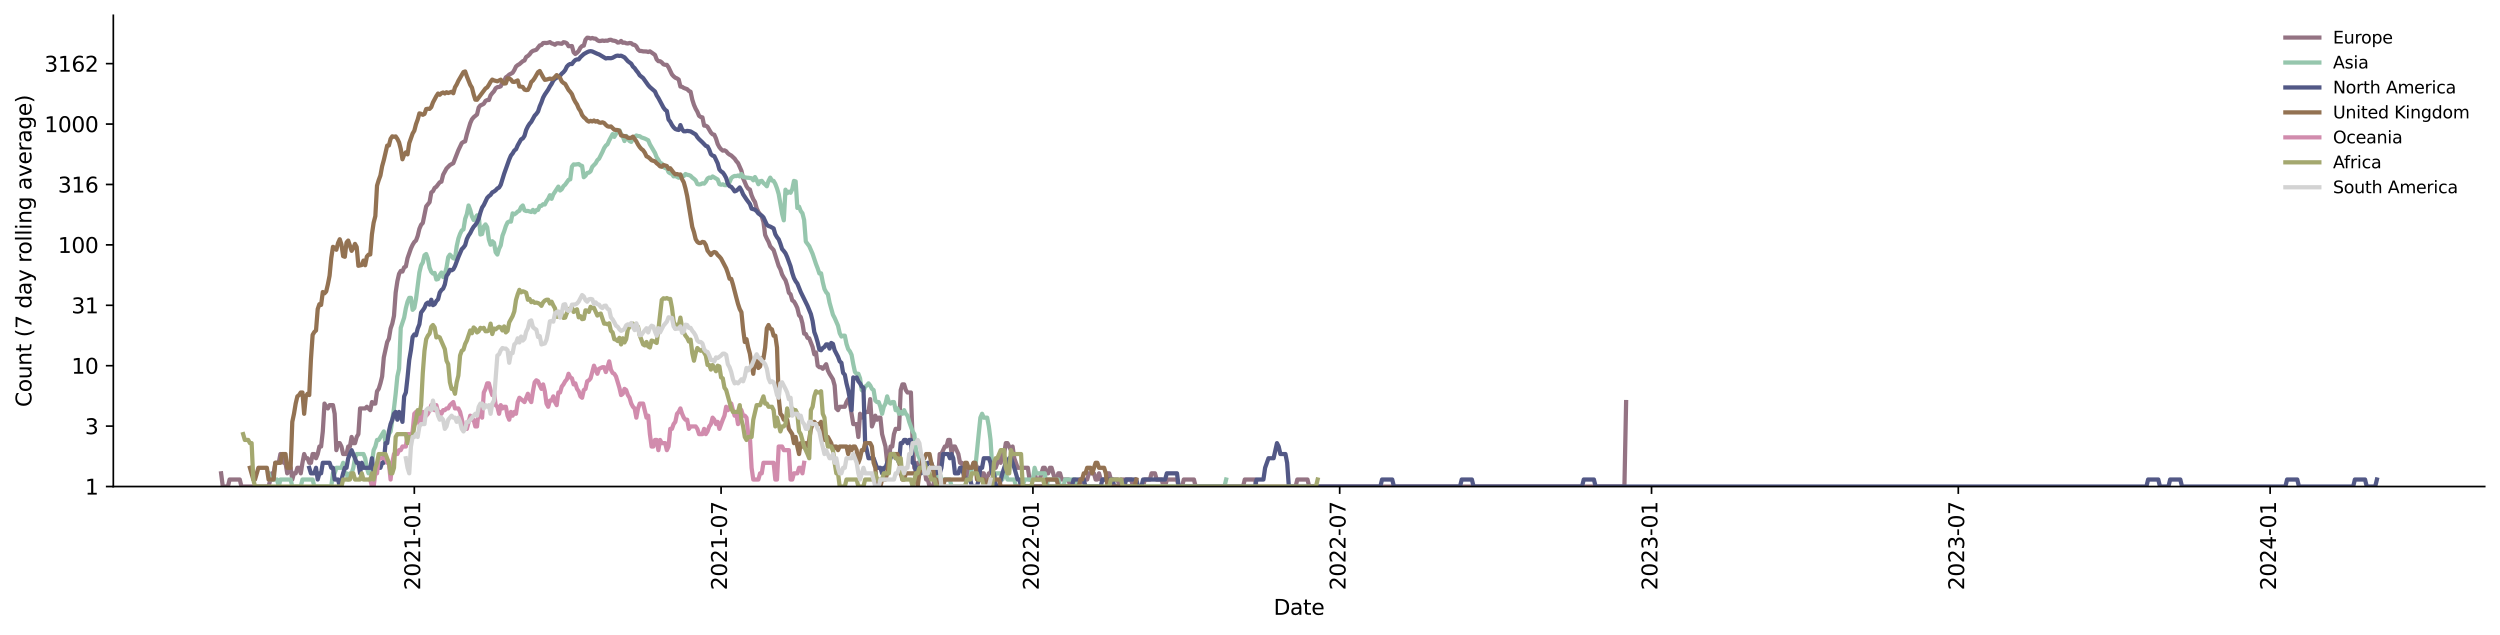 <?xml version="1.0" encoding="utf-8" standalone="no"?>
<!DOCTYPE svg PUBLIC "-//W3C//DTD SVG 1.1//EN"
  "http://www.w3.org/Graphics/SVG/1.1/DTD/svg11.dtd">
<svg xmlns:xlink="http://www.w3.org/1999/xlink" width="1176.528pt" height="298.621pt" viewBox="0 0 1176.528 298.621" xmlns="http://www.w3.org/2000/svg" version="1.1">
 <defs>
  <style type="text/css">*{stroke-linejoin: round; stroke-linecap: butt}</style>
 </defs>
 <g id="figure_1">
  <g id="patch_1">
   <path d="M 0 298.621 
L 1176.528 298.621 
L 1176.528 0 
L 0 0 
z
" style="fill: #ffffff"/>
  </g>
  <g id="axes_1">
   <g id="patch_2">
    <path d="M 53.328 228.96 
L 1169.328 228.96 
L 1169.328 7.2 
L 53.328 7.2 
z
" style="fill: #ffffff"/>
   </g>
   <g id="matplotlib.axis_1">
    <g id="xtick_1">
     <g id="line2d_1">
      <defs>
       <path id="mcd73791e6a" d="M 0 0 
L 0 3.5 
" style="stroke: #000000; stroke-width: 0.8"/>
      </defs>
      <g>
       <use xlink:href="#mcd73791e6a" x="194.982" y="228.96" style="stroke: #000000; stroke-width: 0.8"/>
      </g>
     </g>
     <g id="text_1">
      <!-- 2021-01 -->
      <g transform="translate(197.741 277.743)rotate(-90)scale(0.1 -0.1)">
       <defs>
        <path id="DejaVuSans-32" d="M 1228 531 
L 3431 531 
L 3431 0 
L 469 0 
L 469 531 
Q 828 903 1448 1529 
Q 2069 2156 2228 2338 
Q 2531 2678 2651 2914 
Q 2772 3150 2772 3378 
Q 2772 3750 2511 3984 
Q 2250 4219 1831 4219 
Q 1534 4219 1204 4116 
Q 875 4013 500 3803 
L 500 4441 
Q 881 4594 1212 4672 
Q 1544 4750 1819 4750 
Q 2544 4750 2975 4387 
Q 3406 4025 3406 3419 
Q 3406 3131 3298 2873 
Q 3191 2616 2906 2266 
Q 2828 2175 2409 1742 
Q 1991 1309 1228 531 
z
" transform="scale(0.016)"/>
        <path id="DejaVuSans-30" d="M 2034 4250 
Q 1547 4250 1301 3770 
Q 1056 3291 1056 2328 
Q 1056 1369 1301 889 
Q 1547 409 2034 409 
Q 2525 409 2770 889 
Q 3016 1369 3016 2328 
Q 3016 3291 2770 3770 
Q 2525 4250 2034 4250 
z
M 2034 4750 
Q 2819 4750 3233 4129 
Q 3647 3509 3647 2328 
Q 3647 1150 3233 529 
Q 2819 -91 2034 -91 
Q 1250 -91 836 529 
Q 422 1150 422 2328 
Q 422 3509 836 4129 
Q 1250 4750 2034 4750 
z
" transform="scale(0.016)"/>
        <path id="DejaVuSans-31" d="M 794 531 
L 1825 531 
L 1825 4091 
L 703 3866 
L 703 4441 
L 1819 4666 
L 2450 4666 
L 2450 531 
L 3481 531 
L 3481 0 
L 794 0 
L 794 531 
z
" transform="scale(0.016)"/>
        <path id="DejaVuSans-2d" d="M 313 2009 
L 1997 2009 
L 1997 1497 
L 313 1497 
L 313 2009 
z
" transform="scale(0.016)"/>
       </defs>
       <use xlink:href="#DejaVuSans-32"/>
       <use xlink:href="#DejaVuSans-30" x="63.623"/>
       <use xlink:href="#DejaVuSans-32" x="127.246"/>
       <use xlink:href="#DejaVuSans-31" x="190.869"/>
       <use xlink:href="#DejaVuSans-2d" x="254.492"/>
       <use xlink:href="#DejaVuSans-30" x="290.576"/>
       <use xlink:href="#DejaVuSans-31" x="354.199"/>
      </g>
     </g>
    </g>
    <g id="xtick_2">
     <g id="line2d_2">
      <g>
       <use xlink:href="#mcd73791e6a" x="339.347" y="228.96" style="stroke: #000000; stroke-width: 0.8"/>
      </g>
     </g>
     <g id="text_2">
      <!-- 2021-07 -->
      <g transform="translate(342.106 277.743)rotate(-90)scale(0.1 -0.1)">
       <defs>
        <path id="DejaVuSans-37" d="M 525 4666 
L 3525 4666 
L 3525 4397 
L 1831 0 
L 1172 0 
L 2766 4134 
L 525 4134 
L 525 4666 
z
" transform="scale(0.016)"/>
       </defs>
       <use xlink:href="#DejaVuSans-32"/>
       <use xlink:href="#DejaVuSans-30" x="63.623"/>
       <use xlink:href="#DejaVuSans-32" x="127.246"/>
       <use xlink:href="#DejaVuSans-31" x="190.869"/>
       <use xlink:href="#DejaVuSans-2d" x="254.492"/>
       <use xlink:href="#DejaVuSans-30" x="290.576"/>
       <use xlink:href="#DejaVuSans-37" x="354.199"/>
      </g>
     </g>
    </g>
    <g id="xtick_3">
     <g id="line2d_3">
      <g>
       <use xlink:href="#mcd73791e6a" x="486.105" y="228.96" style="stroke: #000000; stroke-width: 0.8"/>
      </g>
     </g>
     <g id="text_3">
      <!-- 2022-01 -->
      <g transform="translate(488.865 277.743)rotate(-90)scale(0.1 -0.1)">
       <use xlink:href="#DejaVuSans-32"/>
       <use xlink:href="#DejaVuSans-30" x="63.623"/>
       <use xlink:href="#DejaVuSans-32" x="127.246"/>
       <use xlink:href="#DejaVuSans-32" x="190.869"/>
       <use xlink:href="#DejaVuSans-2d" x="254.492"/>
       <use xlink:href="#DejaVuSans-30" x="290.576"/>
       <use xlink:href="#DejaVuSans-31" x="354.199"/>
      </g>
     </g>
    </g>
    <g id="xtick_4">
     <g id="line2d_4">
      <g>
       <use xlink:href="#mcd73791e6a" x="630.47" y="228.96" style="stroke: #000000; stroke-width: 0.8"/>
      </g>
     </g>
     <g id="text_4">
      <!-- 2022-07 -->
      <g transform="translate(633.23 277.743)rotate(-90)scale(0.1 -0.1)">
       <use xlink:href="#DejaVuSans-32"/>
       <use xlink:href="#DejaVuSans-30" x="63.623"/>
       <use xlink:href="#DejaVuSans-32" x="127.246"/>
       <use xlink:href="#DejaVuSans-32" x="190.869"/>
       <use xlink:href="#DejaVuSans-2d" x="254.492"/>
       <use xlink:href="#DejaVuSans-30" x="290.576"/>
       <use xlink:href="#DejaVuSans-37" x="354.199"/>
      </g>
     </g>
    </g>
    <g id="xtick_5">
     <g id="line2d_5">
      <g>
       <use xlink:href="#mcd73791e6a" x="777.229" y="228.96" style="stroke: #000000; stroke-width: 0.8"/>
      </g>
     </g>
     <g id="text_5">
      <!-- 2023-01 -->
      <g transform="translate(779.988 277.743)rotate(-90)scale(0.1 -0.1)">
       <defs>
        <path id="DejaVuSans-33" d="M 2597 2516 
Q 3050 2419 3304 2112 
Q 3559 1806 3559 1356 
Q 3559 666 3084 287 
Q 2609 -91 1734 -91 
Q 1441 -91 1130 -33 
Q 819 25 488 141 
L 488 750 
Q 750 597 1062 519 
Q 1375 441 1716 441 
Q 2309 441 2620 675 
Q 2931 909 2931 1356 
Q 2931 1769 2642 2001 
Q 2353 2234 1838 2234 
L 1294 2234 
L 1294 2753 
L 1863 2753 
Q 2328 2753 2575 2939 
Q 2822 3125 2822 3475 
Q 2822 3834 2567 4026 
Q 2313 4219 1838 4219 
Q 1578 4219 1281 4162 
Q 984 4106 628 3988 
L 628 4550 
Q 988 4650 1302 4700 
Q 1616 4750 1894 4750 
Q 2613 4750 3031 4423 
Q 3450 4097 3450 3541 
Q 3450 3153 3228 2886 
Q 3006 2619 2597 2516 
z
" transform="scale(0.016)"/>
       </defs>
       <use xlink:href="#DejaVuSans-32"/>
       <use xlink:href="#DejaVuSans-30" x="63.623"/>
       <use xlink:href="#DejaVuSans-32" x="127.246"/>
       <use xlink:href="#DejaVuSans-33" x="190.869"/>
       <use xlink:href="#DejaVuSans-2d" x="254.492"/>
       <use xlink:href="#DejaVuSans-30" x="290.576"/>
       <use xlink:href="#DejaVuSans-31" x="354.199"/>
      </g>
     </g>
    </g>
    <g id="xtick_6">
     <g id="line2d_6">
      <g>
       <use xlink:href="#mcd73791e6a" x="921.594" y="228.96" style="stroke: #000000; stroke-width: 0.8"/>
      </g>
     </g>
     <g id="text_6">
      <!-- 2023-07 -->
      <g transform="translate(924.353 277.743)rotate(-90)scale(0.1 -0.1)">
       <use xlink:href="#DejaVuSans-32"/>
       <use xlink:href="#DejaVuSans-30" x="63.623"/>
       <use xlink:href="#DejaVuSans-32" x="127.246"/>
       <use xlink:href="#DejaVuSans-33" x="190.869"/>
       <use xlink:href="#DejaVuSans-2d" x="254.492"/>
       <use xlink:href="#DejaVuSans-30" x="290.576"/>
       <use xlink:href="#DejaVuSans-37" x="354.199"/>
      </g>
     </g>
    </g>
    <g id="xtick_7">
     <g id="line2d_7">
      <g>
       <use xlink:href="#mcd73791e6a" x="1068.352" y="228.96" style="stroke: #000000; stroke-width: 0.8"/>
      </g>
     </g>
     <g id="text_7">
      <!-- 2024-01 -->
      <g transform="translate(1071.112 277.743)rotate(-90)scale(0.1 -0.1)">
       <defs>
        <path id="DejaVuSans-34" d="M 2419 4116 
L 825 1625 
L 2419 1625 
L 2419 4116 
z
M 2253 4666 
L 3047 4666 
L 3047 1625 
L 3713 1625 
L 3713 1100 
L 3047 1100 
L 3047 0 
L 2419 0 
L 2419 1100 
L 313 1100 
L 313 1709 
L 2253 4666 
z
" transform="scale(0.016)"/>
       </defs>
       <use xlink:href="#DejaVuSans-32"/>
       <use xlink:href="#DejaVuSans-30" x="63.623"/>
       <use xlink:href="#DejaVuSans-32" x="127.246"/>
       <use xlink:href="#DejaVuSans-34" x="190.869"/>
       <use xlink:href="#DejaVuSans-2d" x="254.492"/>
       <use xlink:href="#DejaVuSans-30" x="290.576"/>
       <use xlink:href="#DejaVuSans-31" x="354.199"/>
      </g>
     </g>
    </g>
    <g id="text_8">
     <!-- Date -->
     <g transform="translate(599.377 289.341)scale(0.1 -0.1)">
      <defs>
       <path id="DejaVuSans-44" d="M 1259 4147 
L 1259 519 
L 2022 519 
Q 2988 519 3436 956 
Q 3884 1394 3884 2338 
Q 3884 3275 3436 3711 
Q 2988 4147 2022 4147 
L 1259 4147 
z
M 628 4666 
L 1925 4666 
Q 3281 4666 3915 4102 
Q 4550 3538 4550 2338 
Q 4550 1131 3912 565 
Q 3275 0 1925 0 
L 628 0 
L 628 4666 
z
" transform="scale(0.016)"/>
       <path id="DejaVuSans-61" d="M 2194 1759 
Q 1497 1759 1228 1600 
Q 959 1441 959 1056 
Q 959 750 1161 570 
Q 1363 391 1709 391 
Q 2188 391 2477 730 
Q 2766 1069 2766 1631 
L 2766 1759 
L 2194 1759 
z
M 3341 1997 
L 3341 0 
L 2766 0 
L 2766 531 
Q 2569 213 2275 61 
Q 1981 -91 1556 -91 
Q 1019 -91 701 211 
Q 384 513 384 1019 
Q 384 1609 779 1909 
Q 1175 2209 1959 2209 
L 2766 2209 
L 2766 2266 
Q 2766 2663 2505 2880 
Q 2244 3097 1772 3097 
Q 1472 3097 1187 3025 
Q 903 2953 641 2809 
L 641 3341 
Q 956 3463 1253 3523 
Q 1550 3584 1831 3584 
Q 2591 3584 2966 3190 
Q 3341 2797 3341 1997 
z
" transform="scale(0.016)"/>
       <path id="DejaVuSans-74" d="M 1172 4494 
L 1172 3500 
L 2356 3500 
L 2356 3053 
L 1172 3053 
L 1172 1153 
Q 1172 725 1289 603 
Q 1406 481 1766 481 
L 2356 481 
L 2356 0 
L 1766 0 
Q 1100 0 847 248 
Q 594 497 594 1153 
L 594 3053 
L 172 3053 
L 172 3500 
L 594 3500 
L 594 4494 
L 1172 4494 
z
" transform="scale(0.016)"/>
       <path id="DejaVuSans-65" d="M 3597 1894 
L 3597 1613 
L 953 1613 
Q 991 1019 1311 708 
Q 1631 397 2203 397 
Q 2534 397 2845 478 
Q 3156 559 3463 722 
L 3463 178 
Q 3153 47 2828 -22 
Q 2503 -91 2169 -91 
Q 1331 -91 842 396 
Q 353 884 353 1716 
Q 353 2575 817 3079 
Q 1281 3584 2069 3584 
Q 2775 3584 3186 3129 
Q 3597 2675 3597 1894 
z
M 3022 2063 
Q 3016 2534 2758 2815 
Q 2500 3097 2075 3097 
Q 1594 3097 1305 2825 
Q 1016 2553 972 2059 
L 3022 2063 
z
" transform="scale(0.016)"/>
      </defs>
      <use xlink:href="#DejaVuSans-44"/>
      <use xlink:href="#DejaVuSans-61" x="77.002"/>
      <use xlink:href="#DejaVuSans-74" x="138.281"/>
      <use xlink:href="#DejaVuSans-65" x="177.49"/>
     </g>
    </g>
   </g>
   <g id="matplotlib.axis_2">
    <g id="ytick_1">
     <g id="line2d_8">
      <defs>
       <path id="m71182c565e" d="M 0 0 
L -3.5 0 
" style="stroke: #000000; stroke-width: 0.8"/>
      </defs>
      <g>
       <use xlink:href="#m71182c565e" x="53.328" y="228.96" style="stroke: #000000; stroke-width: 0.8"/>
      </g>
     </g>
     <g id="text_9">
      <!-- 1 -->
      <g transform="translate(39.966 232.759)scale(0.1 -0.1)">
       <use xlink:href="#DejaVuSans-31"/>
      </g>
     </g>
    </g>
    <g id="ytick_2">
     <g id="line2d_9">
      <g>
       <use xlink:href="#m71182c565e" x="53.328" y="200.53" style="stroke: #000000; stroke-width: 0.8"/>
      </g>
     </g>
     <g id="text_10">
      <!-- 3 -->
      <g transform="translate(39.966 204.329)scale(0.1 -0.1)">
       <use xlink:href="#DejaVuSans-33"/>
      </g>
     </g>
    </g>
    <g id="ytick_3">
     <g id="line2d_10">
      <g>
       <use xlink:href="#m71182c565e" x="53.328" y="172.1" style="stroke: #000000; stroke-width: 0.8"/>
      </g>
     </g>
     <g id="text_11">
      <!-- 10 -->
      <g transform="translate(33.603 175.899)scale(0.1 -0.1)">
       <use xlink:href="#DejaVuSans-31"/>
       <use xlink:href="#DejaVuSans-30" x="63.623"/>
      </g>
     </g>
    </g>
    <g id="ytick_4">
     <g id="line2d_11">
      <g>
       <use xlink:href="#m71182c565e" x="53.328" y="143.67" style="stroke: #000000; stroke-width: 0.8"/>
      </g>
     </g>
     <g id="text_12">
      <!-- 31 -->
      <g transform="translate(33.603 147.469)scale(0.1 -0.1)">
       <use xlink:href="#DejaVuSans-33"/>
       <use xlink:href="#DejaVuSans-31" x="63.623"/>
      </g>
     </g>
    </g>
    <g id="ytick_5">
     <g id="line2d_12">
      <g>
       <use xlink:href="#m71182c565e" x="53.328" y="115.24" style="stroke: #000000; stroke-width: 0.8"/>
      </g>
     </g>
     <g id="text_13">
      <!-- 100 -->
      <g transform="translate(27.241 119.039)scale(0.1 -0.1)">
       <use xlink:href="#DejaVuSans-31"/>
       <use xlink:href="#DejaVuSans-30" x="63.623"/>
       <use xlink:href="#DejaVuSans-30" x="127.246"/>
      </g>
     </g>
    </g>
    <g id="ytick_6">
     <g id="line2d_13">
      <g>
       <use xlink:href="#m71182c565e" x="53.328" y="86.81" style="stroke: #000000; stroke-width: 0.8"/>
      </g>
     </g>
     <g id="text_14">
      <!-- 316 -->
      <g transform="translate(27.241 90.609)scale(0.1 -0.1)">
       <defs>
        <path id="DejaVuSans-36" d="M 2113 2584 
Q 1688 2584 1439 2293 
Q 1191 2003 1191 1497 
Q 1191 994 1439 701 
Q 1688 409 2113 409 
Q 2538 409 2786 701 
Q 3034 994 3034 1497 
Q 3034 2003 2786 2293 
Q 2538 2584 2113 2584 
z
M 3366 4563 
L 3366 3988 
Q 3128 4100 2886 4159 
Q 2644 4219 2406 4219 
Q 1781 4219 1451 3797 
Q 1122 3375 1075 2522 
Q 1259 2794 1537 2939 
Q 1816 3084 2150 3084 
Q 2853 3084 3261 2657 
Q 3669 2231 3669 1497 
Q 3669 778 3244 343 
Q 2819 -91 2113 -91 
Q 1303 -91 875 529 
Q 447 1150 447 2328 
Q 447 3434 972 4092 
Q 1497 4750 2381 4750 
Q 2619 4750 2861 4703 
Q 3103 4656 3366 4563 
z
" transform="scale(0.016)"/>
       </defs>
       <use xlink:href="#DejaVuSans-33"/>
       <use xlink:href="#DejaVuSans-31" x="63.623"/>
       <use xlink:href="#DejaVuSans-36" x="127.246"/>
      </g>
     </g>
    </g>
    <g id="ytick_7">
     <g id="line2d_14">
      <g>
       <use xlink:href="#m71182c565e" x="53.328" y="58.38" style="stroke: #000000; stroke-width: 0.8"/>
      </g>
     </g>
     <g id="text_15">
      <!-- 1000 -->
      <g transform="translate(20.878 62.179)scale(0.1 -0.1)">
       <use xlink:href="#DejaVuSans-31"/>
       <use xlink:href="#DejaVuSans-30" x="63.623"/>
       <use xlink:href="#DejaVuSans-30" x="127.246"/>
       <use xlink:href="#DejaVuSans-30" x="190.869"/>
      </g>
     </g>
    </g>
    <g id="ytick_8">
     <g id="line2d_15">
      <g>
       <use xlink:href="#m71182c565e" x="53.328" y="29.95" style="stroke: #000000; stroke-width: 0.8"/>
      </g>
     </g>
     <g id="text_16">
      <!-- 3162 -->
      <g transform="translate(20.878 33.749)scale(0.1 -0.1)">
       <use xlink:href="#DejaVuSans-33"/>
       <use xlink:href="#DejaVuSans-31" x="63.623"/>
       <use xlink:href="#DejaVuSans-36" x="127.246"/>
       <use xlink:href="#DejaVuSans-32" x="190.869"/>
      </g>
     </g>
    </g>
    <g id="text_17">
     <!-- Count (7 day rolling average) -->
     <g transform="translate(14.798 191.548)rotate(-90)scale(0.1 -0.1)">
      <defs>
       <path id="DejaVuSans-43" d="M 4122 4306 
L 4122 3641 
Q 3803 3938 3442 4084 
Q 3081 4231 2675 4231 
Q 1875 4231 1450 3742 
Q 1025 3253 1025 2328 
Q 1025 1406 1450 917 
Q 1875 428 2675 428 
Q 3081 428 3442 575 
Q 3803 722 4122 1019 
L 4122 359 
Q 3791 134 3420 21 
Q 3050 -91 2638 -91 
Q 1578 -91 968 557 
Q 359 1206 359 2328 
Q 359 3453 968 4101 
Q 1578 4750 2638 4750 
Q 3056 4750 3426 4639 
Q 3797 4528 4122 4306 
z
" transform="scale(0.016)"/>
       <path id="DejaVuSans-6f" d="M 1959 3097 
Q 1497 3097 1228 2736 
Q 959 2375 959 1747 
Q 959 1119 1226 758 
Q 1494 397 1959 397 
Q 2419 397 2687 759 
Q 2956 1122 2956 1747 
Q 2956 2369 2687 2733 
Q 2419 3097 1959 3097 
z
M 1959 3584 
Q 2709 3584 3137 3096 
Q 3566 2609 3566 1747 
Q 3566 888 3137 398 
Q 2709 -91 1959 -91 
Q 1206 -91 779 398 
Q 353 888 353 1747 
Q 353 2609 779 3096 
Q 1206 3584 1959 3584 
z
" transform="scale(0.016)"/>
       <path id="DejaVuSans-75" d="M 544 1381 
L 544 3500 
L 1119 3500 
L 1119 1403 
Q 1119 906 1312 657 
Q 1506 409 1894 409 
Q 2359 409 2629 706 
Q 2900 1003 2900 1516 
L 2900 3500 
L 3475 3500 
L 3475 0 
L 2900 0 
L 2900 538 
Q 2691 219 2414 64 
Q 2138 -91 1772 -91 
Q 1169 -91 856 284 
Q 544 659 544 1381 
z
M 1991 3584 
L 1991 3584 
z
" transform="scale(0.016)"/>
       <path id="DejaVuSans-6e" d="M 3513 2113 
L 3513 0 
L 2938 0 
L 2938 2094 
Q 2938 2591 2744 2837 
Q 2550 3084 2163 3084 
Q 1697 3084 1428 2787 
Q 1159 2491 1159 1978 
L 1159 0 
L 581 0 
L 581 3500 
L 1159 3500 
L 1159 2956 
Q 1366 3272 1645 3428 
Q 1925 3584 2291 3584 
Q 2894 3584 3203 3211 
Q 3513 2838 3513 2113 
z
" transform="scale(0.016)"/>
       <path id="DejaVuSans-20" transform="scale(0.016)"/>
       <path id="DejaVuSans-28" d="M 1984 4856 
Q 1566 4138 1362 3434 
Q 1159 2731 1159 2009 
Q 1159 1288 1364 580 
Q 1569 -128 1984 -844 
L 1484 -844 
Q 1016 -109 783 600 
Q 550 1309 550 2009 
Q 550 2706 781 3412 
Q 1013 4119 1484 4856 
L 1984 4856 
z
" transform="scale(0.016)"/>
       <path id="DejaVuSans-64" d="M 2906 2969 
L 2906 4863 
L 3481 4863 
L 3481 0 
L 2906 0 
L 2906 525 
Q 2725 213 2448 61 
Q 2172 -91 1784 -91 
Q 1150 -91 751 415 
Q 353 922 353 1747 
Q 353 2572 751 3078 
Q 1150 3584 1784 3584 
Q 2172 3584 2448 3432 
Q 2725 3281 2906 2969 
z
M 947 1747 
Q 947 1113 1208 752 
Q 1469 391 1925 391 
Q 2381 391 2643 752 
Q 2906 1113 2906 1747 
Q 2906 2381 2643 2742 
Q 2381 3103 1925 3103 
Q 1469 3103 1208 2742 
Q 947 2381 947 1747 
z
" transform="scale(0.016)"/>
       <path id="DejaVuSans-79" d="M 2059 -325 
Q 1816 -950 1584 -1140 
Q 1353 -1331 966 -1331 
L 506 -1331 
L 506 -850 
L 844 -850 
Q 1081 -850 1212 -737 
Q 1344 -625 1503 -206 
L 1606 56 
L 191 3500 
L 800 3500 
L 1894 763 
L 2988 3500 
L 3597 3500 
L 2059 -325 
z
" transform="scale(0.016)"/>
       <path id="DejaVuSans-72" d="M 2631 2963 
Q 2534 3019 2420 3045 
Q 2306 3072 2169 3072 
Q 1681 3072 1420 2755 
Q 1159 2438 1159 1844 
L 1159 0 
L 581 0 
L 581 3500 
L 1159 3500 
L 1159 2956 
Q 1341 3275 1631 3429 
Q 1922 3584 2338 3584 
Q 2397 3584 2469 3576 
Q 2541 3569 2628 3553 
L 2631 2963 
z
" transform="scale(0.016)"/>
       <path id="DejaVuSans-6c" d="M 603 4863 
L 1178 4863 
L 1178 0 
L 603 0 
L 603 4863 
z
" transform="scale(0.016)"/>
       <path id="DejaVuSans-69" d="M 603 3500 
L 1178 3500 
L 1178 0 
L 603 0 
L 603 3500 
z
M 603 4863 
L 1178 4863 
L 1178 4134 
L 603 4134 
L 603 4863 
z
" transform="scale(0.016)"/>
       <path id="DejaVuSans-67" d="M 2906 1791 
Q 2906 2416 2648 2759 
Q 2391 3103 1925 3103 
Q 1463 3103 1205 2759 
Q 947 2416 947 1791 
Q 947 1169 1205 825 
Q 1463 481 1925 481 
Q 2391 481 2648 825 
Q 2906 1169 2906 1791 
z
M 3481 434 
Q 3481 -459 3084 -895 
Q 2688 -1331 1869 -1331 
Q 1566 -1331 1297 -1286 
Q 1028 -1241 775 -1147 
L 775 -588 
Q 1028 -725 1275 -790 
Q 1522 -856 1778 -856 
Q 2344 -856 2625 -561 
Q 2906 -266 2906 331 
L 2906 616 
Q 2728 306 2450 153 
Q 2172 0 1784 0 
Q 1141 0 747 490 
Q 353 981 353 1791 
Q 353 2603 747 3093 
Q 1141 3584 1784 3584 
Q 2172 3584 2450 3431 
Q 2728 3278 2906 2969 
L 2906 3500 
L 3481 3500 
L 3481 434 
z
" transform="scale(0.016)"/>
       <path id="DejaVuSans-76" d="M 191 3500 
L 800 3500 
L 1894 563 
L 2988 3500 
L 3597 3500 
L 2284 0 
L 1503 0 
L 191 3500 
z
" transform="scale(0.016)"/>
       <path id="DejaVuSans-29" d="M 513 4856 
L 1013 4856 
Q 1481 4119 1714 3412 
Q 1947 2706 1947 2009 
Q 1947 1309 1714 600 
Q 1481 -109 1013 -844 
L 513 -844 
Q 928 -128 1133 580 
Q 1338 1288 1338 2009 
Q 1338 2731 1133 3434 
Q 928 4138 513 4856 
z
" transform="scale(0.016)"/>
      </defs>
      <use xlink:href="#DejaVuSans-43"/>
      <use xlink:href="#DejaVuSans-6f" x="69.824"/>
      <use xlink:href="#DejaVuSans-75" x="131.006"/>
      <use xlink:href="#DejaVuSans-6e" x="194.385"/>
      <use xlink:href="#DejaVuSans-74" x="257.764"/>
      <use xlink:href="#DejaVuSans-20" x="296.973"/>
      <use xlink:href="#DejaVuSans-28" x="328.76"/>
      <use xlink:href="#DejaVuSans-37" x="367.773"/>
      <use xlink:href="#DejaVuSans-20" x="431.396"/>
      <use xlink:href="#DejaVuSans-64" x="463.184"/>
      <use xlink:href="#DejaVuSans-61" x="526.66"/>
      <use xlink:href="#DejaVuSans-79" x="587.939"/>
      <use xlink:href="#DejaVuSans-20" x="647.119"/>
      <use xlink:href="#DejaVuSans-72" x="678.906"/>
      <use xlink:href="#DejaVuSans-6f" x="717.77"/>
      <use xlink:href="#DejaVuSans-6c" x="778.951"/>
      <use xlink:href="#DejaVuSans-6c" x="806.734"/>
      <use xlink:href="#DejaVuSans-69" x="834.518"/>
      <use xlink:href="#DejaVuSans-6e" x="862.301"/>
      <use xlink:href="#DejaVuSans-67" x="925.68"/>
      <use xlink:href="#DejaVuSans-20" x="989.156"/>
      <use xlink:href="#DejaVuSans-61" x="1020.943"/>
      <use xlink:href="#DejaVuSans-76" x="1082.223"/>
      <use xlink:href="#DejaVuSans-65" x="1141.402"/>
      <use xlink:href="#DejaVuSans-72" x="1202.926"/>
      <use xlink:href="#DejaVuSans-61" x="1244.039"/>
      <use xlink:href="#DejaVuSans-67" x="1305.318"/>
      <use xlink:href="#DejaVuSans-65" x="1368.795"/>
      <use xlink:href="#DejaVuSans-29" x="1430.318"/>
     </g>
    </g>
   </g>
   <g id="line2d_16">
    <path d="M 104.055 222.754 
L 104.853 228.96 
L 107.246 228.96 
L 108.043 225.663 
L 112.829 225.663 
L 113.627 228.96 
L 126.388 228.96 
L 127.983 222.754 
L 128.781 222.754 
L 129.579 217.799 
L 131.174 217.799 
L 131.971 213.673 
L 133.567 217.799 
L 134.364 217.799 
L 135.162 222.754 
L 135.959 220.152 
L 136.757 220.152 
L 137.555 225.663 
L 138.352 222.754 
L 139.15 222.754 
L 139.947 220.152 
L 140.745 220.152 
L 141.543 222.754 
L 142.34 217.799 
L 143.138 213.673 
L 143.935 215.65 
L 144.733 215.65 
L 145.531 217.799 
L 146.328 217.799 
L 147.126 213.673 
L 147.923 213.673 
L 148.721 215.65 
L 149.519 213.673 
L 150.316 210.14 
L 151.114 210.14 
L 151.911 203.036 
L 152.709 189.932 
L 153.507 191.429 
L 154.304 192.213 
L 155.102 190.67 
L 156.697 190.67 
L 157.495 194.727 
L 158.292 211.843 
L 159.09 208.546 
L 159.887 208.546 
L 160.685 210.14 
L 161.482 213.673 
L 163.078 213.673 
L 163.875 210.14 
L 164.673 210.14 
L 165.47 205.638 
L 166.268 208.546 
L 167.066 208.546 
L 167.863 205.638 
L 168.661 204.302 
L 169.458 192.213 
L 171.851 192.213 
L 172.649 191.429 
L 174.244 193.023 
L 175.042 189.217 
L 175.839 189.932 
L 176.637 189.932 
L 177.434 184.133 
L 178.232 183.011 
L 179.03 180.409 
L 179.827 177.173 
L 180.625 168.193 
L 182.22 160.939 
L 183.018 159.415 
L 183.815 154.633 
L 184.613 152.311 
L 185.41 148.641 
L 186.208 137.691 
L 187.006 132.357 
L 187.803 128.875 
L 188.601 127.504 
L 189.398 127.796 
L 190.196 125.824 
L 190.994 125.394 
L 191.791 121.512 
L 193.386 116.919 
L 194.184 115.205 
L 194.982 113.901 
L 195.779 113.177 
L 196.577 111.004 
L 197.374 107.673 
L 198.172 105.799 
L 198.97 104.947 
L 200.565 97.121 
L 202.16 95.168 
L 202.958 90.569 
L 203.755 90.004 
L 204.553 88.419 
L 205.35 87.877 
L 206.946 85.768 
L 207.743 85.502 
L 208.541 82.255 
L 210.136 79.295 
L 211.731 77.671 
L 213.326 76.801 
L 215.719 70.679 
L 217.314 67.319 
L 218.112 66.783 
L 218.91 66.517 
L 219.707 63.229 
L 221.302 57.957 
L 222.1 56.162 
L 222.898 55.188 
L 224.493 53.869 
L 225.29 50.578 
L 226.088 49.57 
L 226.886 49.275 
L 227.683 48.809 
L 228.481 47.478 
L 229.278 47.098 
L 230.076 47.056 
L 230.874 44.863 
L 231.671 43.822 
L 232.469 42.97 
L 233.266 41.542 
L 234.064 41.011 
L 234.862 40.931 
L 235.659 40.609 
L 236.457 38.682 
L 237.254 38.062 
L 238.052 36.405 
L 238.85 35.875 
L 239.647 35.118 
L 241.242 34.252 
L 242.04 32.975 
L 242.838 31.303 
L 243.635 30.636 
L 244.433 30.198 
L 246.028 28.797 
L 246.826 28.459 
L 247.623 26.803 
L 248.421 26.337 
L 249.218 25.592 
L 250.016 24.484 
L 250.814 23.93 
L 252.409 23.427 
L 254.004 21.381 
L 254.802 21.197 
L 255.599 20.266 
L 256.397 20.184 
L 257.194 20.25 
L 257.992 20.1 
L 258.79 19.815 
L 259.587 20.403 
L 260.385 20.638 
L 261.182 21.048 
L 261.98 20.411 
L 262.778 20.359 
L 264.373 20.607 
L 265.17 19.859 
L 265.968 19.99 
L 266.766 20.381 
L 267.563 21.733 
L 269.158 21.677 
L 269.956 24.63 
L 270.754 25.396 
L 271.551 24.803 
L 272.349 23.967 
L 273.146 22.453 
L 273.944 21.654 
L 274.742 21.467 
L 275.539 18.691 
L 276.337 17.76 
L 277.134 17.817 
L 277.932 18.137 
L 278.729 17.884 
L 279.527 18.146 
L 280.325 18.199 
L 281.122 18.916 
L 281.92 19.316 
L 282.717 19.261 
L 283.515 19.08 
L 284.313 19.244 
L 285.11 19.107 
L 285.908 19.185 
L 286.705 18.781 
L 287.503 18.707 
L 288.301 19.085 
L 289.098 19.194 
L 289.896 19.417 
L 290.693 20.032 
L 291.491 19.941 
L 292.289 19.267 
L 293.086 20.129 
L 293.884 20.017 
L 294.681 20.361 
L 295.479 20.458 
L 296.277 20.223 
L 297.074 20.323 
L 297.872 21.029 
L 298.669 21.117 
L 299.467 21.814 
L 300.265 23.3 
L 301.062 23.964 
L 301.86 24 
L 302.657 24.181 
L 304.253 24.235 
L 305.05 24.474 
L 305.848 24.161 
L 308.241 25.83 
L 309.038 27.951 
L 309.836 28.78 
L 310.633 28.804 
L 311.431 29.37 
L 312.229 30.281 
L 313.026 30.506 
L 313.824 30.527 
L 314.621 31.671 
L 316.217 35.019 
L 317.014 35.925 
L 317.812 36.571 
L 318.609 36.912 
L 319.407 37.432 
L 320.205 40.721 
L 321.002 40.868 
L 321.8 41.384 
L 323.395 41.978 
L 324.193 42.78 
L 324.99 43.172 
L 325.788 46.871 
L 326.585 49.356 
L 327.383 51.174 
L 328.181 52.578 
L 328.978 54.503 
L 329.776 55.052 
L 330.573 55.262 
L 331.371 59.1 
L 332.169 59.172 
L 332.966 59.662 
L 334.561 62.385 
L 335.359 63.221 
L 336.157 63.41 
L 336.954 65.218 
L 337.752 67.785 
L 338.549 69.258 
L 339.347 70.236 
L 340.145 70.889 
L 340.942 70.743 
L 341.74 71.177 
L 342.537 72.15 
L 343.335 72.755 
L 344.133 73.175 
L 345.728 74.664 
L 346.525 75.852 
L 347.323 76.734 
L 348.918 80.32 
L 349.716 83.895 
L 351.311 87.645 
L 352.109 88.791 
L 352.906 89.205 
L 353.704 91.918 
L 354.501 93.798 
L 355.299 95.074 
L 356.097 98.053 
L 356.894 99.746 
L 358.489 101.868 
L 359.287 104.463 
L 360.085 110.562 
L 360.882 112.316 
L 361.68 113.801 
L 362.477 115.92 
L 364.073 117.686 
L 366.465 125.182 
L 367.263 126.706 
L 368.061 129.183 
L 368.858 130.653 
L 369.656 131.868 
L 370.453 134.339 
L 371.251 137.779 
L 372.049 138.492 
L 372.846 141.367 
L 373.644 141.88 
L 374.441 143.267 
L 375.239 144.971 
L 376.037 148.369 
L 376.834 149.193 
L 377.632 152.153 
L 378.429 157.004 
L 379.227 157.196 
L 380.025 158.997 
L 380.822 159.205 
L 382.417 163.292 
L 383.215 166.731 
L 384.013 165.894 
L 384.81 172.1 
L 385.608 172.816 
L 386.405 172.816 
L 387.203 173.553 
L 388.798 171.404 
L 389.596 174.313 
L 390.393 175.907 
L 391.989 178.508 
L 392.786 181.417 
L 393.584 192.213 
L 394.381 193.023 
L 395.179 191.429 
L 397.572 191.429 
L 398.369 189.217 
L 399.167 187.844 
L 399.964 189.932 
L 401.56 199.584 
L 403.155 199.584 
L 403.952 205.638 
L 404.75 194.727 
L 405.548 196.557 
L 406.345 195.625 
L 407.143 193.86 
L 408.738 193.86 
L 409.536 187.844 
L 410.333 200.682 
L 411.131 198.533 
L 411.928 195.625 
L 412.726 197.525 
L 413.524 196.557 
L 414.321 196.557 
L 415.119 204.302 
L 416.714 210.14 
L 417.512 217.799 
L 418.309 215.65 
L 419.107 210.14 
L 419.904 210.14 
L 420.702 204.302 
L 421.5 201.831 
L 423.095 201.831 
L 423.892 183.566 
L 424.69 180.908 
L 425.488 180.908 
L 426.285 183.566 
L 427.083 184.714 
L 428.678 184.714 
L 429.476 207.049 
L 430.273 220.152 
L 431.071 220.152 
L 431.868 217.799 
L 432.666 217.799 
L 433.464 220.152 
L 435.059 220.152 
L 435.856 225.663 
L 436.654 225.663 
L 437.452 228.96 
L 439.047 228.96 
L 439.844 225.663 
L 441.44 225.663 
L 442.237 213.673 
L 443.035 213.673 
L 444.63 210.14 
L 445.428 210.14 
L 446.225 207.049 
L 447.023 207.049 
L 447.82 213.673 
L 448.618 210.14 
L 449.416 210.14 
L 451.011 213.673 
L 451.808 217.799 
L 452.606 217.799 
L 454.201 222.754 
L 454.999 225.663 
L 455.796 220.152 
L 457.392 220.152 
L 458.189 217.799 
L 458.987 217.799 
L 459.784 220.152 
L 460.582 220.152 
L 461.38 225.663 
L 462.177 222.754 
L 462.975 222.754 
L 463.772 225.663 
L 464.57 225.663 
L 465.368 222.754 
L 466.165 222.754 
L 466.963 217.799 
L 467.76 220.152 
L 468.558 220.152 
L 470.153 215.65 
L 470.951 217.799 
L 471.748 211.843 
L 472.546 213.673 
L 473.344 208.546 
L 474.141 208.546 
L 475.736 211.843 
L 476.534 210.14 
L 477.332 215.65 
L 478.927 220.152 
L 483.712 220.152 
L 484.51 225.663 
L 486.105 225.663 
L 486.903 222.754 
L 487.7 225.663 
L 489.296 225.663 
L 490.891 220.152 
L 491.688 220.152 
L 492.486 222.754 
L 493.284 222.754 
L 494.081 220.152 
L 494.879 220.152 
L 496.474 225.663 
L 497.272 225.663 
L 498.069 222.754 
L 498.867 222.754 
L 499.664 225.663 
L 502.855 225.663 
L 503.652 228.96 
L 509.236 228.96 
L 510.033 225.663 
L 511.628 225.663 
L 512.426 222.754 
L 514.819 222.754 
L 515.616 225.663 
L 516.414 225.663 
L 517.211 222.754 
L 518.009 225.663 
L 520.402 225.663 
L 521.199 222.754 
L 521.997 222.754 
L 522.795 225.663 
L 525.985 225.663 
L 526.783 228.96 
L 527.58 225.663 
L 532.366 225.663 
L 533.163 228.96 
L 537.949 228.96 
L 538.747 225.663 
L 541.139 225.663 
L 541.937 222.754 
L 543.532 222.754 
L 544.33 225.663 
L 546.723 225.663 
L 547.52 228.96 
L 548.318 228.96 
L 549.115 225.663 
L 553.901 225.663 
L 554.699 228.96 
L 556.294 228.96 
L 557.091 225.663 
L 561.877 225.663 
L 562.675 228.96 
L 585.007 228.96 
L 585.805 225.663 
L 590.591 225.663 
L 591.388 228.96 
L 609.733 228.96 
L 610.531 225.663 
L 615.316 225.663 
L 616.114 228.96 
L 764.467 228.96 
L 765.265 189.217 
L 765.265 189.217 
" clip-path="url(#p3f3a075d48)" style="fill: none; stroke: #947383; stroke-width: 2; stroke-linecap: square"/>
   </g>
   <g id="line2d_17">
    <path d="M 126.388 222.754 
L 127.186 225.663 
L 130.376 225.663 
L 131.174 228.96 
L 131.971 225.663 
L 136.757 225.663 
L 137.555 228.96 
L 141.543 228.96 
L 142.34 225.663 
L 147.126 225.663 
L 147.923 228.96 
L 155.899 228.96 
L 156.697 222.754 
L 157.495 222.754 
L 158.292 220.152 
L 160.685 220.152 
L 161.482 217.799 
L 162.28 222.754 
L 163.078 222.754 
L 163.875 225.663 
L 164.673 222.754 
L 165.47 222.754 
L 166.268 220.152 
L 167.066 215.65 
L 167.863 213.673 
L 171.054 213.673 
L 171.851 215.65 
L 172.649 220.152 
L 173.446 222.754 
L 175.042 217.799 
L 175.839 211.843 
L 176.637 210.14 
L 177.434 207.049 
L 178.232 207.049 
L 180.625 203.036 
L 181.422 208.546 
L 182.22 207.049 
L 183.018 204.302 
L 183.815 203.036 
L 185.41 192.213 
L 186.208 185.309 
L 187.006 177.173 
L 187.803 173.553 
L 188.601 154.288 
L 190.196 149.473 
L 190.994 145.089 
L 191.791 141.984 
L 192.589 140.176 
L 193.386 140.176 
L 194.184 145.808 
L 194.982 144.971 
L 195.779 140.665 
L 197.374 128.21 
L 198.172 124.92 
L 198.97 123.549 
L 199.767 120.141 
L 200.565 119.546 
L 201.362 121.694 
L 202.16 125.987 
L 202.958 127.913 
L 203.755 128.752 
L 204.553 128.449 
L 205.35 131.524 
L 206.148 131.32 
L 206.946 129.432 
L 207.743 128.269 
L 208.541 130.391 
L 209.338 128.936 
L 210.136 125.878 
L 210.934 121.016 
L 211.731 119.841 
L 213.326 121.557 
L 214.124 121.74 
L 214.922 115.92 
L 215.719 112.285 
L 216.517 110.042 
L 217.314 108.438 
L 218.112 107.96 
L 218.91 102.981 
L 219.707 100.745 
L 220.505 96.701 
L 221.302 98.821 
L 222.1 101.848 
L 222.898 103.524 
L 224.493 101.361 
L 225.29 101.401 
L 226.088 110.359 
L 226.886 110.099 
L 227.683 106.606 
L 228.481 105.607 
L 229.278 106.931 
L 230.076 112.727 
L 230.874 115.17 
L 231.671 113.536 
L 232.469 114.238 
L 233.266 118.72 
L 234.064 119.799 
L 234.862 117.108 
L 235.659 115.453 
L 236.457 110.974 
L 237.254 108.897 
L 238.052 106.408 
L 238.85 104.692 
L 239.647 104.236 
L 240.445 104.304 
L 241.242 100.414 
L 242.04 100.883 
L 242.838 100.336 
L 243.635 99.577 
L 244.433 99.168 
L 245.23 97.428 
L 246.028 96.701 
L 246.826 98.985 
L 247.623 99.316 
L 248.421 99.261 
L 250.016 99.764 
L 250.814 98.785 
L 251.611 99.916 
L 252.409 98.894 
L 253.206 98.785 
L 254.004 96.936 
L 254.802 96.868 
L 255.599 96.109 
L 256.397 96.239 
L 257.194 94.672 
L 257.992 93.563 
L 258.79 91.876 
L 259.587 93.563 
L 260.385 91.496 
L 262.778 87.819 
L 263.575 89.651 
L 264.373 89.033 
L 265.17 87.61 
L 265.968 86.906 
L 267.563 84.65 
L 268.361 84.405 
L 269.158 78.382 
L 269.956 77.372 
L 270.754 77.441 
L 272.349 77.198 
L 273.146 77.802 
L 273.944 78.098 
L 274.742 83.394 
L 275.539 82.695 
L 276.337 81.398 
L 277.134 81.255 
L 277.932 80.613 
L 278.729 78.502 
L 280.325 76.845 
L 281.122 75.384 
L 281.92 74.671 
L 283.515 71.511 
L 284.313 69.689 
L 285.11 68.513 
L 285.908 67.878 
L 286.705 66.074 
L 288.301 63.118 
L 289.098 64.416 
L 290.693 61.629 
L 291.491 61.282 
L 292.289 63.084 
L 293.086 64.21 
L 293.884 66.37 
L 294.681 63.974 
L 295.479 65.395 
L 296.277 66.365 
L 297.074 66.773 
L 297.872 65.129 
L 299.467 63.763 
L 300.265 64.028 
L 301.062 64.09 
L 301.86 64.679 
L 303.455 65.199 
L 305.05 66.012 
L 305.848 67.919 
L 308.241 71.99 
L 309.038 74.018 
L 309.836 75.209 
L 310.633 76.623 
L 311.431 76.965 
L 312.229 78.517 
L 313.026 79.098 
L 313.824 79.156 
L 314.621 81.033 
L 315.419 81.569 
L 316.217 81.796 
L 317.014 82.999 
L 317.812 82.818 
L 319.407 83.648 
L 320.205 82.413 
L 321.002 82.771 
L 321.8 82.856 
L 322.597 81.896 
L 323.395 82.264 
L 324.193 82.385 
L 324.99 82.733 
L 325.788 83.57 
L 326.585 84.154 
L 327.383 84.886 
L 328.181 86.628 
L 328.978 86.806 
L 329.776 86.683 
L 330.573 86.276 
L 331.371 86.407 
L 332.169 85.513 
L 332.966 84.014 
L 333.764 83.55 
L 334.561 83.746 
L 335.359 83.047 
L 337.752 84.476 
L 338.549 86.661 
L 339.347 86.94 
L 340.145 86.728 
L 340.942 87.131 
L 341.74 87.154 
L 342.537 85.843 
L 343.335 85.736 
L 344.133 83.815 
L 344.93 83.172 
L 345.728 82.799 
L 346.525 82.875 
L 347.323 82.582 
L 348.121 83.037 
L 348.918 81.905 
L 349.716 83.268 
L 351.311 83.609 
L 352.109 83.648 
L 353.704 83.905 
L 354.501 84.855 
L 355.299 83.326 
L 356.097 84.762 
L 356.894 86.694 
L 357.692 85.302 
L 358.489 85.114 
L 359.287 86.134 
L 360.085 86.817 
L 360.882 87.657 
L 361.68 85.124 
L 362.477 83.609 
L 363.275 84.937 
L 364.073 85.145 
L 364.87 86.539 
L 365.668 88.646 
L 366.465 91.348 
L 368.061 100.608 
L 368.858 103.678 
L 369.656 89.266 
L 370.453 90.936 
L 371.251 90.221 
L 372.049 90.713 
L 372.846 89.07 
L 373.644 85.145 
L 374.441 85.386 
L 375.239 97.86 
L 376.037 97.257 
L 376.834 99.298 
L 377.632 100.356 
L 378.429 103.524 
L 379.227 113.702 
L 380.822 115.811 
L 382.417 119.462 
L 384.013 124.25 
L 384.81 126.316 
L 385.608 128.692 
L 386.405 128.631 
L 387.203 132.784 
L 388.001 135.999 
L 388.798 137.517 
L 389.596 138.402 
L 390.393 142.404 
L 391.989 148.101 
L 392.786 149.615 
L 394.381 153.28 
L 395.179 156.814 
L 395.976 158.382 
L 396.774 157.98 
L 397.572 157.98 
L 398.369 161.853 
L 399.167 164.3 
L 399.964 165.351 
L 400.762 167.017 
L 401.56 171.404 
L 402.357 175.097 
L 403.155 175.907 
L 403.952 175.907 
L 404.75 178.055 
L 405.548 183.566 
L 406.345 184.133 
L 407.143 181.937 
L 407.94 181.417 
L 408.738 180.409 
L 409.536 181.417 
L 410.333 183.011 
L 411.131 183.566 
L 411.928 188.521 
L 412.726 189.217 
L 413.524 189.217 
L 414.321 191.429 
L 415.119 194.727 
L 415.916 191.429 
L 416.714 189.932 
L 417.512 186.544 
L 418.309 189.217 
L 419.107 189.932 
L 419.904 189.217 
L 420.702 189.217 
L 421.5 193.023 
L 422.297 192.213 
L 423.095 194.727 
L 423.892 193.86 
L 424.69 194.727 
L 425.488 193.023 
L 426.285 194.727 
L 427.083 195.625 
L 427.88 198.533 
L 429.476 203.036 
L 430.273 204.302 
L 431.071 211.843 
L 432.666 215.65 
L 433.464 217.799 
L 434.261 215.65 
L 435.059 220.152 
L 435.856 220.152 
L 436.654 222.754 
L 437.452 220.152 
L 439.047 220.152 
L 439.844 222.754 
L 440.642 222.754 
L 441.44 225.663 
L 442.237 222.754 
L 443.035 225.663 
L 447.023 225.663 
L 447.82 228.96 
L 454.201 228.96 
L 454.999 225.663 
L 456.594 225.663 
L 457.392 220.152 
L 458.987 220.152 
L 460.582 204.302 
L 461.38 196.557 
L 462.177 194.727 
L 462.975 196.557 
L 464.57 196.557 
L 465.368 200.682 
L 466.165 207.049 
L 466.963 220.152 
L 467.76 225.663 
L 468.558 222.754 
L 470.951 222.754 
L 471.748 225.663 
L 472.546 222.754 
L 473.344 222.754 
L 474.141 225.663 
L 477.332 225.663 
L 478.129 228.96 
L 481.32 228.96 
L 482.117 225.663 
L 486.105 225.663 
L 486.903 220.152 
L 487.7 222.754 
L 491.688 222.754 
L 492.486 228.96 
L 493.284 225.663 
L 498.069 225.663 
L 498.867 228.96 
L 500.462 228.96 
L 501.26 225.663 
L 506.045 225.663 
L 506.843 228.96 
L 576.234 228.96 
L 577.031 225.663 
L 577.031 225.663 
" clip-path="url(#p3f3a075d48)" style="fill: none; stroke: #96c6ad; stroke-width: 2; stroke-linecap: square"/>
   </g>
   <g id="line2d_18">
    <path d="M 145.531 220.152 
L 146.328 222.754 
L 147.923 222.754 
L 148.721 220.152 
L 149.519 225.663 
L 150.316 222.754 
L 151.114 222.754 
L 151.911 217.799 
L 155.102 217.799 
L 155.899 220.152 
L 156.697 220.152 
L 157.495 225.663 
L 159.09 225.663 
L 159.887 228.96 
L 161.482 222.754 
L 162.28 220.152 
L 163.078 220.152 
L 163.875 215.65 
L 165.47 211.843 
L 167.066 215.65 
L 167.863 217.799 
L 168.661 217.799 
L 169.458 222.754 
L 170.256 217.799 
L 171.054 220.152 
L 174.244 220.152 
L 175.042 215.65 
L 175.839 222.754 
L 176.637 222.754 
L 177.434 220.152 
L 179.03 220.152 
L 179.827 217.799 
L 180.625 217.799 
L 181.422 208.546 
L 182.22 208.546 
L 183.018 203.036 
L 183.815 199.584 
L 184.613 197.525 
L 185.41 194.727 
L 186.208 193.86 
L 187.006 197.525 
L 187.803 193.86 
L 188.601 195.625 
L 189.398 198.533 
L 190.196 186.544 
L 190.994 184.714 
L 191.791 177.61 
L 192.589 169.428 
L 193.386 164.82 
L 194.184 158.585 
L 194.982 157.39 
L 195.779 157.782 
L 196.577 154.633 
L 197.374 152.63 
L 198.172 147.056 
L 198.97 146.053 
L 199.767 144.854 
L 200.565 142.94 
L 201.362 142.404 
L 202.16 143.377 
L 202.958 141.064 
L 203.755 143.599 
L 204.553 143.158 
L 205.35 141.674 
L 206.148 140.864 
L 206.946 137.691 
L 207.743 136.495 
L 208.541 135.836 
L 209.338 133.885 
L 210.136 129.875 
L 210.934 128.752 
L 211.731 126.988 
L 212.529 127.216 
L 213.326 126.762 
L 214.124 125.235 
L 215.719 120.972 
L 217.314 117.261 
L 218.112 116.47 
L 218.91 115.382 
L 219.707 112.505 
L 220.505 110.885 
L 221.302 109.702 
L 222.1 108.066 
L 222.898 106.731 
L 223.695 105.871 
L 224.493 104.669 
L 225.29 102.853 
L 226.088 99.992 
L 226.886 97.669 
L 227.683 96.502 
L 229.278 93.141 
L 230.076 92.305 
L 230.874 91.713 
L 231.671 90.518 
L 232.469 90.144 
L 233.266 89.552 
L 234.064 88.682 
L 234.862 88.264 
L 235.659 86.951 
L 237.254 81.768 
L 239.647 75.049 
L 240.445 73.194 
L 241.242 72.205 
L 242.04 70.842 
L 242.838 70.242 
L 243.635 68.402 
L 245.23 65.569 
L 246.028 65.157 
L 246.826 63.943 
L 247.623 61.171 
L 248.421 59.506 
L 249.218 58.257 
L 250.016 57.337 
L 251.611 54.443 
L 252.409 53.591 
L 253.206 52.481 
L 254.004 50.036 
L 254.802 48.183 
L 255.599 45.941 
L 256.397 44.489 
L 257.992 42.153 
L 258.79 40.666 
L 259.587 39.481 
L 260.385 37.909 
L 261.182 37.068 
L 263.575 35.625 
L 264.373 34.643 
L 265.17 33.972 
L 265.968 32.995 
L 266.766 31.346 
L 267.563 30.52 
L 268.361 30.08 
L 269.158 30.148 
L 269.956 29.04 
L 270.754 28.265 
L 271.551 27.956 
L 272.349 27.951 
L 273.146 26.907 
L 274.742 25.457 
L 276.337 24.553 
L 277.134 24.215 
L 277.932 24.069 
L 278.729 24.226 
L 281.122 25.318 
L 281.92 25.604 
L 285.11 27.506 
L 285.908 27.337 
L 287.503 27.396 
L 288.301 27.184 
L 289.896 26.327 
L 290.693 26.166 
L 291.491 26.329 
L 292.289 26.2 
L 293.884 26.979 
L 295.479 28.795 
L 297.074 29.984 
L 297.872 31.359 
L 298.669 32.061 
L 299.467 33.22 
L 300.265 34.179 
L 301.062 35.455 
L 302.657 36.726 
L 305.05 40.082 
L 305.848 40.976 
L 308.241 43.058 
L 309.038 44.886 
L 309.836 46.119 
L 312.229 50.624 
L 313.026 51.669 
L 313.824 52.232 
L 314.621 56.249 
L 315.419 57.273 
L 316.217 58.811 
L 317.014 59.934 
L 317.812 60.697 
L 318.609 61.009 
L 319.407 61.159 
L 320.205 58.875 
L 321.002 60.88 
L 321.8 61.783 
L 322.597 61.795 
L 323.395 61.589 
L 324.99 61.835 
L 326.585 62.804 
L 327.383 63.259 
L 328.181 64.547 
L 328.978 65.475 
L 330.573 66.987 
L 332.169 68.652 
L 332.966 68.91 
L 333.764 70.419 
L 334.561 72.56 
L 335.359 73.24 
L 336.157 73.492 
L 337.752 76.875 
L 338.549 79.752 
L 339.347 80.665 
L 340.145 81.184 
L 340.942 82.302 
L 341.74 83.776 
L 342.537 86.44 
L 343.335 87.622 
L 344.133 87.924 
L 344.93 88.9 
L 345.728 90.055 
L 346.525 89.752 
L 347.323 89.058 
L 348.121 88.205 
L 348.918 89.576 
L 349.716 91.456 
L 351.311 93.858 
L 352.906 95.995 
L 353.704 98.194 
L 355.299 98.695 
L 356.097 99.39 
L 356.894 100.452 
L 358.489 101.502 
L 359.287 102.303 
L 360.882 105.75 
L 361.68 106.358 
L 362.477 106.631 
L 364.073 107.492 
L 364.87 110.243 
L 365.668 111.605 
L 366.465 112.631 
L 367.263 114.717 
L 368.061 117.223 
L 368.858 118.118 
L 369.656 119.212 
L 370.453 120.972 
L 372.049 125.341 
L 372.846 128.449 
L 373.644 130.851 
L 374.441 132.357 
L 375.239 133.438 
L 376.834 137.43 
L 380.025 143.935 
L 381.62 147.835 
L 382.417 151.076 
L 383.215 156.25 
L 384.013 158.382 
L 384.81 161.164 
L 385.608 164.559 
L 386.405 164.82 
L 387.203 163.791 
L 388.001 163.292 
L 388.798 162.088 
L 389.596 162.088 
L 390.393 164.044 
L 391.191 161.392 
L 391.989 161.853 
L 392.786 164.82 
L 394.381 167.894 
L 395.179 170.069 
L 395.976 170.728 
L 396.774 175.498 
L 397.572 176.322 
L 398.369 180.409 
L 399.167 183.566 
L 399.964 187.844 
L 400.762 193.023 
L 401.56 177.61 
L 402.357 178.055 
L 403.155 177.61 
L 403.952 179.44 
L 404.75 180.409 
L 405.548 181.937 
L 406.345 182.468 
L 407.143 208.546 
L 407.94 211.843 
L 408.738 215.65 
L 411.131 215.65 
L 412.726 220.152 
L 414.321 220.152 
L 415.119 222.754 
L 415.916 220.152 
L 416.714 220.152 
L 418.309 215.65 
L 419.107 215.65 
L 419.904 213.673 
L 420.702 213.673 
L 421.5 215.65 
L 422.297 215.65 
L 423.095 217.799 
L 423.892 208.546 
L 424.69 208.546 
L 425.488 207.049 
L 426.285 207.049 
L 427.083 208.546 
L 427.88 207.049 
L 428.678 207.049 
L 429.476 217.799 
L 430.273 217.799 
L 431.071 222.754 
L 431.868 220.152 
L 432.666 220.152 
L 433.464 222.754 
L 434.261 220.152 
L 435.856 220.152 
L 436.654 217.799 
L 438.249 217.799 
L 439.844 222.754 
L 440.642 222.754 
L 441.44 220.152 
L 442.237 222.754 
L 443.035 220.152 
L 443.832 213.673 
L 446.225 213.673 
L 447.023 215.65 
L 447.82 213.673 
L 448.618 215.65 
L 449.416 222.754 
L 451.011 222.754 
L 451.808 220.152 
L 452.606 220.152 
L 454.201 225.663 
L 456.594 225.663 
L 457.392 228.96 
L 459.784 228.96 
L 460.582 225.663 
L 461.38 220.152 
L 462.177 220.152 
L 462.975 215.65 
L 465.368 215.65 
L 466.165 217.799 
L 466.963 222.754 
L 467.76 222.754 
L 468.558 228.96 
L 470.153 228.96 
L 471.748 222.754 
L 473.344 217.799 
L 474.141 217.799 
L 474.939 215.65 
L 475.736 215.65 
L 477.332 220.152 
L 478.927 225.663 
L 479.724 225.663 
L 480.522 228.96 
L 504.45 228.96 
L 505.248 225.663 
L 510.033 225.663 
L 510.831 228.96 
L 518.009 228.96 
L 518.807 225.663 
L 523.592 225.663 
L 524.39 228.96 
L 529.175 228.96 
L 529.973 225.663 
L 534.759 225.663 
L 535.556 228.96 
L 537.151 228.96 
L 537.949 225.663 
L 548.318 225.663 
L 549.115 222.754 
L 553.901 222.754 
L 554.699 228.96 
L 590.591 228.96 
L 591.388 225.663 
L 594.579 225.663 
L 595.376 220.152 
L 596.971 215.65 
L 599.364 215.65 
L 600.959 208.546 
L 601.757 210.14 
L 602.555 213.673 
L 604.947 213.673 
L 605.745 217.799 
L 606.543 228.96 
L 649.613 228.96 
L 650.41 225.663 
L 655.196 225.663 
L 655.994 228.96 
L 687.1 228.96 
L 687.898 225.663 
L 692.683 225.663 
L 693.481 228.96 
L 744.527 228.96 
L 745.325 225.663 
L 750.11 225.663 
L 750.908 228.96 
L 1010.127 228.96 
L 1010.925 225.663 
L 1015.711 225.663 
L 1016.508 228.96 
L 1020.496 228.96 
L 1021.294 225.663 
L 1026.079 225.663 
L 1026.877 228.96 
L 1075.531 228.96 
L 1076.328 225.663 
L 1081.114 225.663 
L 1081.911 228.96 
L 1107.434 228.96 
L 1108.232 225.663 
L 1113.018 225.663 
L 1113.815 228.96 
L 1117.803 228.96 
L 1118.601 225.663 
L 1118.601 225.663 
" clip-path="url(#p3f3a075d48)" style="fill: none; stroke: #525886; stroke-width: 2; stroke-linecap: square"/>
   </g>
   <g id="line2d_19">
    <path d="M 117.615 220.152 
L 119.21 225.663 
L 120.007 225.663 
L 121.603 220.152 
L 125.591 220.152 
L 126.388 225.663 
L 128.781 225.663 
L 129.579 217.799 
L 131.971 217.799 
L 132.769 213.673 
L 134.364 213.673 
L 135.162 220.152 
L 136.757 220.152 
L 137.555 198.533 
L 138.352 194.727 
L 139.15 189.932 
L 139.947 186.544 
L 140.745 185.919 
L 141.543 184.714 
L 142.34 184.714 
L 143.138 194.727 
L 143.935 186.544 
L 144.733 185.309 
L 145.531 185.919 
L 146.328 169.113 
L 147.126 157.585 
L 147.923 156.25 
L 148.721 155.518 
L 149.519 145.446 
L 150.316 143.158 
L 151.114 143.488 
L 151.911 137.43 
L 152.709 138.044 
L 153.507 137.171 
L 154.304 133.81 
L 155.102 129.748 
L 155.899 121.421 
L 156.697 116.175 
L 157.495 116.581 
L 158.292 117.53 
L 159.09 114.374 
L 159.887 112.6 
L 160.685 115.029 
L 161.482 120.531 
L 162.28 120.839 
L 163.078 114.103 
L 163.875 113.209 
L 165.47 118.039 
L 166.268 116.731 
L 167.066 114.786 
L 167.863 116.248 
L 168.661 125.077 
L 170.256 124.712 
L 171.054 122.628 
L 171.851 124.816 
L 172.649 120.75 
L 173.446 119.841 
L 174.244 119.756 
L 175.042 110.214 
L 175.839 104.808 
L 176.637 101.705 
L 177.434 87.381 
L 178.232 84.742 
L 179.03 82.591 
L 179.827 78.256 
L 180.625 75.356 
L 182.22 68.518 
L 183.018 68.465 
L 183.815 65.343 
L 184.613 64.161 
L 185.41 64.367 
L 186.208 64.206 
L 187.006 65.367 
L 187.803 67.002 
L 188.601 70.105 
L 189.398 74.952 
L 190.196 72.818 
L 190.994 71.704 
L 191.791 72.648 
L 192.589 67.38 
L 194.184 62.842 
L 194.982 61.501 
L 195.779 58.43 
L 196.577 56.249 
L 197.374 53.36 
L 198.172 53.56 
L 198.97 54.025 
L 199.767 53.618 
L 200.565 51.327 
L 201.362 51.179 
L 202.16 51.24 
L 202.958 50.399 
L 203.755 48.218 
L 205.35 45.221 
L 206.148 44.023 
L 206.946 44.595 
L 207.743 43.861 
L 208.541 43.527 
L 209.338 43.993 
L 210.136 43.409 
L 210.934 43.766 
L 212.529 43.196 
L 213.326 43.871 
L 214.124 41.077 
L 214.922 39.767 
L 215.719 38.033 
L 218.112 33.912 
L 218.91 33.628 
L 219.707 35.942 
L 221.302 39.941 
L 222.1 41.248 
L 222.898 44.41 
L 223.695 46.893 
L 224.493 46.96 
L 228.481 41.628 
L 229.278 41.132 
L 230.076 39.921 
L 230.874 38.481 
L 231.671 37.461 
L 232.469 37.846 
L 234.064 38.256 
L 235.659 37.497 
L 236.457 38.571 
L 237.254 39.335 
L 238.052 39.233 
L 238.85 36.872 
L 239.647 36.928 
L 240.445 37.444 
L 241.242 38.467 
L 242.04 38.576 
L 243.635 37.857 
L 244.433 40.702 
L 245.23 40.757 
L 246.028 40.952 
L 246.826 42.138 
L 247.623 42.401 
L 248.421 42.297 
L 249.218 40.861 
L 250.016 38.609 
L 250.814 37.881 
L 251.611 36.748 
L 253.206 33.96 
L 254.004 33.414 
L 255.599 36.353 
L 256.397 37.565 
L 257.194 37.458 
L 258.79 36.983 
L 259.587 37.217 
L 260.385 36.953 
L 261.182 36.232 
L 261.98 35.336 
L 263.575 36.673 
L 264.373 38.327 
L 265.17 39.029 
L 265.968 39.474 
L 267.563 42.321 
L 268.361 43.219 
L 269.158 44.334 
L 269.956 46.428 
L 270.754 47.955 
L 271.551 49.173 
L 272.349 51.048 
L 273.146 52.199 
L 273.944 54.138 
L 274.742 55.163 
L 275.539 55.8 
L 276.337 56.759 
L 277.134 57.233 
L 277.932 56.875 
L 278.729 57.152 
L 279.527 56.723 
L 280.325 57.256 
L 281.122 56.968 
L 281.92 57.637 
L 282.717 57.774 
L 283.515 57.558 
L 284.313 57.881 
L 285.11 58.768 
L 285.908 59.436 
L 286.705 59.628 
L 287.503 59.502 
L 289.098 61.049 
L 290.693 61.218 
L 291.491 61.597 
L 292.289 63.728 
L 294.681 64.21 
L 295.479 64.834 
L 296.277 64.926 
L 297.074 64.834 
L 297.872 64.3 
L 299.467 66.517 
L 300.265 68.018 
L 301.062 69.225 
L 301.86 70.128 
L 302.657 70.708 
L 303.455 71.874 
L 304.253 73.57 
L 305.05 73.945 
L 305.848 74.61 
L 306.645 75.426 
L 308.241 75.938 
L 309.038 76.838 
L 309.836 77.449 
L 310.633 78.279 
L 311.431 78.47 
L 312.229 77.64 
L 313.824 78.13 
L 314.621 79.493 
L 315.419 79.18 
L 317.014 81.273 
L 317.812 82.024 
L 318.609 81.887 
L 319.407 82.199 
L 320.205 82.098 
L 321.002 84.365 
L 321.8 85.832 
L 322.597 88.706 
L 323.395 92.319 
L 325.788 106.806 
L 326.585 109.227 
L 327.383 112.536 
L 328.181 113.835 
L 328.978 114.374 
L 329.776 114.374 
L 330.573 113.835 
L 331.371 114.002 
L 332.169 115.275 
L 332.966 117.92 
L 334.561 120.012 
L 335.359 119.006 
L 336.157 118.598 
L 336.954 118.883 
L 337.752 120.012 
L 338.549 120.75 
L 339.347 121.694 
L 341.74 126.261 
L 342.537 128.51 
L 343.335 131.185 
L 344.133 131.253 
L 344.93 133.885 
L 346.525 140.08 
L 347.323 143.049 
L 348.121 145.446 
L 348.918 146.928 
L 349.716 154.984 
L 350.513 160.939 
L 351.311 159.627 
L 352.109 163.541 
L 352.906 166.449 
L 353.704 171.75 
L 354.501 175.907 
L 355.299 169.746 
L 356.097 169.746 
L 356.894 173.182 
L 357.692 172.455 
L 358.489 168.496 
L 359.287 168.803 
L 360.085 163.541 
L 360.882 154.46 
L 361.68 152.953 
L 362.477 154.633 
L 363.275 154.984 
L 364.073 157.98 
L 364.87 157.98 
L 365.668 163.541 
L 366.465 187.186 
L 367.263 194.727 
L 368.061 195.625 
L 368.858 197.525 
L 370.453 197.525 
L 371.251 201.831 
L 372.846 204.302 
L 373.644 208.546 
L 374.441 205.638 
L 375.239 210.14 
L 376.037 213.673 
L 376.834 208.546 
L 377.632 210.14 
L 378.429 210.14 
L 379.227 208.546 
L 380.025 210.14 
L 380.822 207.049 
L 381.62 201.831 
L 382.417 199.584 
L 383.215 198.533 
L 384.013 199.584 
L 385.608 199.584 
L 386.405 198.533 
L 388.001 207.049 
L 388.798 207.049 
L 389.596 205.638 
L 391.191 208.546 
L 391.989 211.843 
L 392.786 210.14 
L 393.584 210.14 
L 394.381 211.843 
L 395.179 210.14 
L 398.369 210.14 
L 399.167 213.673 
L 399.964 210.14 
L 400.762 211.843 
L 401.56 210.14 
L 402.357 210.14 
L 403.155 211.843 
L 403.952 217.799 
L 404.75 215.65 
L 405.548 211.843 
L 406.345 211.843 
L 407.143 208.546 
L 409.536 208.546 
L 410.333 210.14 
L 411.131 217.799 
L 411.928 220.152 
L 412.726 228.96 
L 414.321 228.96 
L 415.119 225.663 
L 416.714 225.663 
L 417.512 222.754 
L 418.309 215.65 
L 419.107 213.673 
L 422.297 213.673 
L 423.095 215.65 
L 423.892 222.754 
L 424.69 225.663 
L 425.488 225.663 
L 426.285 222.754 
L 431.071 222.754 
L 431.868 228.96 
L 432.666 222.754 
L 433.464 220.152 
L 434.261 215.65 
L 435.059 215.65 
L 435.856 213.673 
L 437.452 213.673 
L 438.249 217.799 
L 439.047 220.152 
L 439.844 225.663 
L 440.642 225.663 
L 441.44 228.96 
L 443.832 228.96 
L 444.63 225.663 
L 453.404 225.663 
L 454.201 217.799 
L 454.999 217.799 
L 455.796 220.152 
L 457.392 220.152 
L 458.189 217.799 
L 458.987 217.799 
L 459.784 225.663 
L 462.975 225.663 
L 463.772 228.96 
L 464.57 228.96 
L 465.368 225.663 
L 470.153 225.663 
L 470.951 228.96 
L 491.688 228.96 
L 492.486 225.663 
L 497.272 225.663 
L 498.069 228.96 
L 507.64 228.96 
L 508.438 225.663 
L 509.236 225.663 
L 510.033 222.754 
L 510.831 222.754 
L 511.628 220.152 
L 513.223 220.152 
L 514.021 222.754 
L 515.616 217.799 
L 516.414 217.799 
L 517.211 220.152 
L 519.604 220.152 
L 520.402 222.754 
L 521.199 228.96 
L 533.961 228.96 
L 534.759 225.663 
L 534.759 225.663 
" clip-path="url(#p3f3a075d48)" style="fill: none; stroke: #937252; stroke-width: 2; stroke-linecap: square"/>
   </g>
   <g id="line2d_20">
    <path d="M 174.244 225.663 
L 175.042 228.96 
L 175.839 228.96 
L 176.637 222.754 
L 177.434 222.754 
L 178.232 215.65 
L 181.422 215.65 
L 182.22 217.799 
L 183.018 217.799 
L 183.815 225.663 
L 184.613 217.799 
L 185.41 213.673 
L 187.006 213.673 
L 187.803 211.843 
L 188.601 211.843 
L 189.398 210.14 
L 190.994 210.14 
L 191.791 204.302 
L 192.589 204.302 
L 193.386 205.638 
L 194.184 203.036 
L 194.982 194.727 
L 195.779 193.86 
L 196.577 195.625 
L 197.374 199.584 
L 198.172 198.533 
L 198.97 193.86 
L 200.565 195.625 
L 201.362 194.727 
L 202.16 193.023 
L 202.958 190.67 
L 203.755 190.67 
L 204.553 193.023 
L 205.35 190.67 
L 206.148 193.86 
L 206.946 193.86 
L 207.743 194.727 
L 208.541 193.023 
L 209.338 193.023 
L 210.136 192.213 
L 210.934 192.213 
L 211.731 190.67 
L 213.326 189.217 
L 214.124 192.213 
L 215.719 192.213 
L 216.517 193.86 
L 218.112 200.682 
L 218.91 201.831 
L 219.707 201.831 
L 221.302 195.625 
L 222.1 197.525 
L 222.898 197.525 
L 223.695 200.682 
L 224.493 200.682 
L 225.29 193.023 
L 226.088 190.67 
L 226.886 196.557 
L 227.683 184.714 
L 228.481 183.011 
L 229.278 180.409 
L 230.076 180.409 
L 230.874 183.566 
L 231.671 185.919 
L 232.469 184.714 
L 233.266 190.67 
L 234.064 191.429 
L 234.862 194.727 
L 235.659 190.67 
L 236.457 192.213 
L 237.254 191.429 
L 238.052 191.429 
L 238.85 195.625 
L 239.647 197.525 
L 240.445 193.86 
L 241.242 195.625 
L 242.04 193.86 
L 242.838 194.727 
L 243.635 189.217 
L 244.433 187.186 
L 246.826 189.217 
L 248.421 185.309 
L 249.218 187.844 
L 250.016 189.217 
L 250.814 184.133 
L 251.611 179.92 
L 252.409 178.97 
L 253.206 179.44 
L 254.004 181.417 
L 254.802 183.011 
L 255.599 180.908 
L 256.397 184.133 
L 257.194 189.932 
L 257.992 191.429 
L 258.79 188.521 
L 259.587 188.521 
L 260.385 186.544 
L 261.182 189.217 
L 261.98 190.67 
L 262.778 184.714 
L 263.575 184.714 
L 264.373 181.937 
L 265.17 180.908 
L 265.968 179.44 
L 266.766 178.508 
L 267.563 175.907 
L 268.361 177.61 
L 269.158 178.055 
L 269.956 180.908 
L 270.754 180.409 
L 271.551 183.011 
L 272.349 184.133 
L 273.146 186.544 
L 273.944 187.186 
L 274.742 183.566 
L 275.539 183.011 
L 276.337 179.44 
L 277.134 178.97 
L 277.932 178.055 
L 279.527 172.1 
L 281.122 175.907 
L 281.92 173.553 
L 283.515 172.816 
L 284.313 172.816 
L 285.11 175.097 
L 285.908 172.816 
L 286.705 170.069 
L 287.503 173.93 
L 288.301 175.498 
L 289.098 175.907 
L 289.896 177.173 
L 291.491 182.468 
L 292.289 185.919 
L 293.086 185.309 
L 293.884 183.011 
L 294.681 183.566 
L 295.479 185.919 
L 296.277 187.186 
L 297.074 189.932 
L 297.872 191.429 
L 298.669 192.213 
L 299.467 196.557 
L 300.265 192.213 
L 301.062 189.932 
L 302.657 189.932 
L 304.253 196.557 
L 305.05 195.625 
L 305.848 204.302 
L 306.645 210.14 
L 307.443 210.14 
L 308.241 207.049 
L 309.038 207.049 
L 309.836 211.843 
L 310.633 207.049 
L 311.431 208.546 
L 313.026 208.546 
L 313.824 211.843 
L 314.621 210.14 
L 315.419 201.831 
L 316.217 201.831 
L 317.014 199.584 
L 317.812 198.533 
L 318.609 194.727 
L 319.407 193.86 
L 320.205 192.213 
L 321.002 194.727 
L 321.8 196.557 
L 322.597 197.525 
L 323.395 197.525 
L 324.193 201.831 
L 324.99 200.682 
L 327.383 200.682 
L 328.181 201.831 
L 328.978 204.302 
L 330.573 204.302 
L 331.371 201.831 
L 332.169 204.302 
L 332.966 203.036 
L 333.764 200.682 
L 334.561 199.584 
L 335.359 196.557 
L 336.157 197.525 
L 336.954 199.584 
L 337.752 198.533 
L 338.549 201.831 
L 340.145 197.525 
L 340.942 195.625 
L 341.74 191.429 
L 342.537 193.023 
L 343.335 192.213 
L 344.133 189.932 
L 344.93 193.023 
L 345.728 195.625 
L 346.525 194.727 
L 347.323 199.584 
L 348.121 192.213 
L 348.918 193.023 
L 349.716 195.625 
L 350.513 195.625 
L 351.311 196.557 
L 352.109 204.302 
L 352.906 205.638 
L 353.704 220.152 
L 354.501 225.663 
L 356.894 225.663 
L 357.692 222.754 
L 358.489 222.754 
L 359.287 217.799 
L 364.073 217.799 
L 364.87 225.663 
L 365.668 225.663 
L 366.465 210.14 
L 368.061 210.14 
L 368.858 211.843 
L 371.251 211.843 
L 372.049 225.663 
L 372.846 225.663 
L 373.644 222.754 
L 375.239 222.754 
L 376.037 220.152 
L 376.834 220.152 
L 377.632 222.754 
L 378.429 217.799 
L 378.429 217.799 
" clip-path="url(#p3f3a075d48)" style="fill: none; stroke: #d18cad; stroke-width: 2; stroke-linecap: square"/>
   </g>
   <g id="line2d_21">
    <path d="M 114.424 204.302 
L 115.222 207.049 
L 116.817 207.049 
L 117.615 208.546 
L 118.412 208.546 
L 119.21 225.663 
L 120.007 228.96 
L 160.685 228.96 
L 161.482 225.663 
L 164.673 225.663 
L 165.47 222.754 
L 166.268 222.754 
L 167.066 225.663 
L 169.458 225.663 
L 170.256 222.754 
L 171.054 225.663 
L 174.244 225.663 
L 175.042 222.754 
L 175.839 225.663 
L 176.637 220.152 
L 177.434 217.799 
L 178.232 213.673 
L 181.422 213.673 
L 183.018 217.799 
L 183.815 222.754 
L 184.613 222.754 
L 185.41 220.152 
L 186.208 205.638 
L 187.006 204.302 
L 190.994 204.302 
L 191.791 208.546 
L 192.589 205.638 
L 194.184 205.638 
L 194.982 200.682 
L 195.779 197.525 
L 196.577 193.023 
L 197.374 194.727 
L 198.172 190.67 
L 198.97 175.498 
L 199.767 165.084 
L 200.565 159.627 
L 201.362 157.98 
L 202.16 157.004 
L 202.958 153.779 
L 203.755 152.953 
L 204.553 154.117 
L 205.35 158.79 
L 206.148 158.382 
L 206.946 158.79 
L 209.338 164.3 
L 210.136 169.746 
L 210.934 171.404 
L 211.731 179.92 
L 212.529 183.011 
L 213.326 183.011 
L 214.124 185.309 
L 214.922 179.92 
L 215.719 176.744 
L 216.517 167.306 
L 217.314 165.084 
L 218.112 164.559 
L 218.91 161.853 
L 219.707 160.274 
L 221.302 155.518 
L 222.1 156.814 
L 222.898 154.117 
L 223.695 154.808 
L 224.493 156.437 
L 225.29 155.882 
L 226.088 154.288 
L 226.886 154.633 
L 227.683 154.288 
L 228.481 155.882 
L 229.278 155.882 
L 230.076 155.518 
L 230.874 152.311 
L 231.671 157.196 
L 232.469 154.633 
L 233.266 154.984 
L 234.064 154.288 
L 234.862 153.779 
L 235.659 154.117 
L 236.457 155.518 
L 237.254 153.611 
L 238.052 156.437 
L 238.85 155.699 
L 239.647 151.686 
L 241.242 148.778 
L 242.04 146.549 
L 242.838 141.164 
L 243.635 138.492 
L 244.433 136.411 
L 245.23 137.604 
L 246.028 137.086 
L 246.826 137.343 
L 247.623 137.779 
L 248.421 141.064 
L 249.218 140.665 
L 250.016 142.193 
L 250.814 141.777 
L 251.611 142.511 
L 252.409 142.404 
L 253.206 142.617 
L 254.004 143.049 
L 254.802 143.935 
L 255.599 142.299 
L 256.397 141.469 
L 257.194 141.064 
L 257.992 141.064 
L 258.79 142.832 
L 259.587 141.984 
L 260.385 143.71 
L 261.182 145.089 
L 261.98 149.053 
L 262.778 149.053 
L 264.373 147.704 
L 265.17 149.615 
L 265.968 149.473 
L 266.766 147.313 
L 267.563 145.566 
L 269.158 144.737 
L 269.956 146.801 
L 270.754 146.053 
L 271.551 145.566 
L 272.349 149.332 
L 273.146 148.778 
L 273.944 150.189 
L 274.742 150.044 
L 275.539 146.053 
L 276.337 146.176 
L 277.134 146.801 
L 277.932 144.39 
L 278.729 144.971 
L 279.527 144.854 
L 281.122 148.505 
L 281.92 147.835 
L 282.717 147.573 
L 284.313 152.311 
L 285.11 152.311 
L 285.908 152.63 
L 286.705 152.153 
L 287.503 155.699 
L 288.301 156.437 
L 289.098 159.627 
L 289.896 159.841 
L 290.693 160.494 
L 291.491 158.997 
L 292.289 162.088 
L 293.086 159.205 
L 293.884 161.164 
L 294.681 159.627 
L 295.479 154.984 
L 296.277 153.779 
L 297.074 153.28 
L 297.872 152.311 
L 298.669 153.779 
L 299.467 152.953 
L 300.265 153.779 
L 301.062 157.782 
L 302.657 162.088 
L 303.455 162.562 
L 304.253 160.939 
L 305.05 163.047 
L 305.848 163.541 
L 306.645 160.274 
L 307.443 160.494 
L 309.038 161.392 
L 309.836 155.161 
L 311.431 141.164 
L 312.229 140.371 
L 313.026 140.567 
L 313.824 140.274 
L 314.621 140.665 
L 315.419 140.665 
L 316.217 144.737 
L 317.014 151.076 
L 317.812 154.46 
L 318.609 152.791 
L 319.407 153.28 
L 320.205 149.473 
L 321.002 154.117 
L 321.8 156.437 
L 322.597 157.98 
L 323.395 158.997 
L 324.193 160.715 
L 324.99 159.841 
L 325.788 166.17 
L 326.585 169.746 
L 327.383 166.17 
L 328.181 163.791 
L 328.978 164.559 
L 329.776 165.084 
L 330.573 164.559 
L 332.169 167.306 
L 332.966 171.75 
L 333.764 171.75 
L 334.561 173.93 
L 335.359 171.75 
L 336.954 174.702 
L 337.752 172.1 
L 338.549 172.455 
L 339.347 177.61 
L 340.145 178.055 
L 340.942 182.468 
L 341.74 183.566 
L 344.133 192.213 
L 344.93 193.86 
L 347.323 193.86 
L 348.121 190.67 
L 348.918 197.525 
L 349.716 200.682 
L 350.513 205.638 
L 351.311 207.049 
L 352.109 205.638 
L 353.704 205.638 
L 354.501 197.525 
L 356.097 190.67 
L 357.692 190.67 
L 359.287 186.544 
L 360.085 189.932 
L 360.882 189.932 
L 361.68 191.429 
L 363.275 191.429 
L 364.073 193.023 
L 364.87 200.682 
L 365.668 196.557 
L 367.263 203.036 
L 368.061 200.682 
L 368.858 200.682 
L 369.656 199.584 
L 370.453 192.213 
L 371.251 195.625 
L 372.846 192.213 
L 373.644 193.023 
L 374.441 193.023 
L 375.239 194.727 
L 376.037 203.036 
L 376.834 204.302 
L 378.429 210.14 
L 380.025 213.673 
L 380.822 215.65 
L 381.62 193.023 
L 382.417 191.429 
L 383.215 186.544 
L 384.013 184.133 
L 384.81 184.714 
L 385.608 184.714 
L 386.405 184.133 
L 387.203 194.727 
L 388.001 196.557 
L 388.798 205.638 
L 389.596 210.14 
L 391.191 210.14 
L 391.989 211.843 
L 392.786 217.799 
L 393.584 222.754 
L 394.381 222.754 
L 395.179 228.96 
L 397.572 228.96 
L 398.369 225.663 
L 403.155 225.663 
L 403.952 228.96 
L 406.345 228.96 
L 407.143 225.663 
L 411.131 225.663 
L 411.928 222.754 
L 412.726 225.663 
L 415.119 225.663 
L 415.916 222.754 
L 418.309 222.754 
L 419.107 213.673 
L 420.702 213.673 
L 421.5 215.65 
L 422.297 215.65 
L 423.095 217.799 
L 423.892 215.65 
L 424.69 225.663 
L 428.678 225.663 
L 429.476 228.96 
L 431.071 222.754 
L 431.868 222.754 
L 432.666 220.152 
L 434.261 220.152 
L 435.059 217.799 
L 436.654 222.754 
L 437.452 222.754 
L 438.249 225.663 
L 439.844 225.663 
L 440.642 228.96 
L 454.201 228.96 
L 454.999 225.663 
L 456.594 225.663 
L 457.392 222.754 
L 459.784 222.754 
L 460.582 225.663 
L 462.177 225.663 
L 462.975 228.96 
L 466.963 228.96 
L 467.76 217.799 
L 468.558 215.65 
L 469.356 215.65 
L 470.951 211.843 
L 472.546 211.843 
L 473.344 220.152 
L 474.141 222.754 
L 474.939 222.754 
L 475.736 211.843 
L 476.534 213.673 
L 480.522 213.673 
L 481.32 228.96 
L 485.308 228.96 
L 486.105 225.663 
L 490.891 225.663 
L 491.688 228.96 
L 521.997 228.96 
L 522.795 225.663 
L 527.58 225.663 
L 528.378 228.96 
L 619.304 228.96 
L 620.102 225.663 
L 620.102 225.663 
" clip-path="url(#p3f3a075d48)" style="fill: none; stroke: #a4a86f; stroke-width: 2; stroke-linecap: square"/>
   </g>
   <g id="line2d_22">
    <path d="M 190.994 215.65 
L 191.791 220.152 
L 192.589 222.754 
L 193.386 210.14 
L 194.184 205.638 
L 194.982 205.638 
L 195.779 204.302 
L 196.577 205.638 
L 197.374 200.682 
L 198.172 199.584 
L 199.767 199.584 
L 200.565 193.023 
L 201.362 192.213 
L 202.16 192.213 
L 202.958 193.023 
L 203.755 188.521 
L 204.553 192.213 
L 205.35 192.213 
L 206.148 195.625 
L 206.946 197.525 
L 207.743 196.557 
L 208.541 197.525 
L 209.338 201.831 
L 210.136 200.682 
L 210.934 197.525 
L 212.529 195.625 
L 213.326 196.557 
L 214.124 196.557 
L 214.922 198.533 
L 215.719 196.557 
L 216.517 198.533 
L 217.314 201.831 
L 218.112 203.036 
L 218.91 201.831 
L 219.707 198.533 
L 220.505 198.533 
L 222.898 195.625 
L 223.695 194.727 
L 224.493 195.625 
L 225.29 191.429 
L 226.088 189.932 
L 226.886 189.932 
L 227.683 192.213 
L 228.481 190.67 
L 229.278 191.429 
L 230.076 190.67 
L 230.874 194.727 
L 231.671 189.932 
L 232.469 188.521 
L 234.064 167.306 
L 234.862 166.731 
L 235.659 164.82 
L 236.457 163.791 
L 237.254 164.044 
L 238.052 164.044 
L 238.85 164.82 
L 239.647 170.728 
L 240.445 166.17 
L 241.242 166.17 
L 242.04 162.088 
L 242.838 161.392 
L 243.635 159.205 
L 244.433 161.164 
L 245.23 158.382 
L 246.028 160.274 
L 246.826 159.415 
L 247.623 156.065 
L 248.421 154.46 
L 249.218 151.227 
L 250.016 150.777 
L 250.814 153.947 
L 251.611 154.633 
L 252.409 155.161 
L 253.206 158.585 
L 254.004 158.18 
L 254.802 162.088 
L 256.397 161.622 
L 257.194 159.841 
L 257.992 156.065 
L 258.79 151.227 
L 259.587 151.076 
L 260.385 151.379 
L 261.182 147.573 
L 261.98 146.801 
L 262.778 146.549 
L 263.575 149.473 
L 264.373 147.313 
L 265.17 143.377 
L 265.968 143.158 
L 266.766 145.808 
L 267.563 146.3 
L 268.361 145.93 
L 269.158 143.377 
L 270.754 143.267 
L 271.551 142.832 
L 272.349 141.88 
L 273.944 138.857 
L 274.742 139.508 
L 275.539 141.265 
L 276.337 141.984 
L 277.134 140.864 
L 277.932 140.665 
L 278.729 140.864 
L 279.527 143.049 
L 280.325 142.299 
L 281.122 143.158 
L 281.92 143.377 
L 282.717 144.505 
L 283.515 144.971 
L 284.313 143.935 
L 285.11 143.822 
L 285.908 145.326 
L 286.705 145.687 
L 287.503 149.332 
L 288.301 150.335 
L 289.098 151.686 
L 289.896 153.28 
L 290.693 153.779 
L 291.491 154.984 
L 292.289 155.699 
L 293.086 155.339 
L 293.884 154.808 
L 294.681 153.116 
L 295.479 152.63 
L 296.277 152.953 
L 297.074 151.997 
L 297.872 153.947 
L 298.669 155.339 
L 299.467 152.153 
L 300.265 154.46 
L 301.062 157.782 
L 301.86 157.585 
L 302.657 156.437 
L 304.253 154.46 
L 305.05 156.437 
L 305.848 154.288 
L 306.645 153.28 
L 307.443 153.611 
L 308.241 156.065 
L 309.038 157.98 
L 309.836 154.46 
L 310.633 156.437 
L 312.229 153.28 
L 313.824 151.379 
L 314.621 149.332 
L 316.217 149.615 
L 317.014 153.611 
L 317.812 154.808 
L 318.609 154.633 
L 319.407 154.633 
L 320.205 153.611 
L 321.002 156.624 
L 321.8 156.065 
L 322.597 152.791 
L 323.395 152.953 
L 324.193 154.288 
L 324.99 154.288 
L 325.788 155.699 
L 326.585 156.624 
L 327.383 157.98 
L 328.181 160.274 
L 328.978 160.939 
L 329.776 160.939 
L 330.573 161.622 
L 331.371 164.3 
L 332.169 165.351 
L 332.966 165.621 
L 333.764 167.306 
L 334.561 169.428 
L 335.359 169.428 
L 336.157 170.069 
L 336.954 168.193 
L 337.752 168.496 
L 339.347 167.306 
L 340.145 166.449 
L 340.942 166.449 
L 341.74 167.017 
L 342.537 171.404 
L 343.335 172.816 
L 344.133 175.097 
L 344.93 178.508 
L 345.728 180.409 
L 346.525 179.92 
L 347.323 180.409 
L 348.918 178.508 
L 349.716 179.44 
L 350.513 177.173 
L 351.311 173.182 
L 352.109 174.313 
L 352.906 172.816 
L 353.704 172.1 
L 355.299 168.193 
L 356.097 166.731 
L 356.894 168.193 
L 357.692 168.496 
L 358.489 169.746 
L 359.287 170.396 
L 360.085 171.404 
L 360.882 173.553 
L 361.68 178.055 
L 362.477 179.92 
L 363.275 179.44 
L 364.073 179.92 
L 364.87 182.468 
L 365.668 185.919 
L 366.465 187.186 
L 367.263 180.409 
L 368.061 179.92 
L 369.656 183.011 
L 370.453 184.714 
L 371.251 187.844 
L 372.049 187.186 
L 372.846 195.625 
L 373.644 194.727 
L 375.239 194.727 
L 376.037 196.557 
L 376.834 195.625 
L 377.632 198.533 
L 378.429 199.584 
L 379.227 201.831 
L 380.025 201.831 
L 380.822 198.533 
L 381.62 198.533 
L 382.417 199.584 
L 384.013 199.584 
L 384.81 201.831 
L 385.608 203.036 
L 386.405 207.049 
L 388.001 213.673 
L 388.798 211.843 
L 390.393 215.65 
L 391.191 215.65 
L 391.989 213.673 
L 392.786 217.799 
L 393.584 215.65 
L 394.381 220.152 
L 395.179 222.754 
L 395.976 222.754 
L 396.774 220.152 
L 397.572 220.152 
L 398.369 215.65 
L 400.762 215.65 
L 401.56 213.673 
L 403.155 217.799 
L 403.952 222.754 
L 404.75 225.663 
L 406.345 220.152 
L 407.143 222.754 
L 410.333 222.754 
L 411.928 228.96 
L 413.524 228.96 
L 414.321 225.663 
L 420.702 225.663 
L 421.5 222.754 
L 422.297 222.754 
L 423.095 220.152 
L 424.69 220.152 
L 425.488 222.754 
L 426.285 220.152 
L 427.083 220.152 
L 427.88 213.673 
L 428.678 213.673 
L 429.476 208.546 
L 431.071 208.546 
L 431.868 207.049 
L 432.666 208.546 
L 433.464 213.673 
L 434.261 215.65 
L 435.059 222.754 
L 436.654 222.754 
L 437.452 220.152 
L 442.237 220.152 
L 443.035 228.96 
L 465.368 228.96 
L 466.165 225.663 
L 466.165 225.663 
" clip-path="url(#p3f3a075d48)" style="fill: none; stroke: #d3d3d3; stroke-width: 2; stroke-linecap: square"/>
   </g>
   <g id="patch_3">
    <path d="M 53.328 228.96 
L 53.328 7.2 
" style="fill: none; stroke: #000000; stroke-width: 0.8; stroke-linejoin: miter; stroke-linecap: square"/>
   </g>
   <g id="patch_4">
    <path d="M 53.328 228.96 
L 1169.328 228.96 
" style="fill: none; stroke: #000000; stroke-width: 0.8; stroke-linejoin: miter; stroke-linecap: square"/>
   </g>
   <g id="legend_1">
    <g id="line2d_23">
     <path d="M 1075.517 17.679 
L 1083.517 17.679 
L 1091.517 17.679 
" style="fill: none; stroke: #947383; stroke-width: 2; stroke-linecap: square"/>
    </g>
    <g id="text_18">
     <!-- Europe -->
     <g transform="translate(1097.917 20.479)scale(0.08 -0.08)">
      <defs>
       <path id="DejaVuSans-45" d="M 628 4666 
L 3578 4666 
L 3578 4134 
L 1259 4134 
L 1259 2753 
L 3481 2753 
L 3481 2222 
L 1259 2222 
L 1259 531 
L 3634 531 
L 3634 0 
L 628 0 
L 628 4666 
z
" transform="scale(0.016)"/>
       <path id="DejaVuSans-70" d="M 1159 525 
L 1159 -1331 
L 581 -1331 
L 581 3500 
L 1159 3500 
L 1159 2969 
Q 1341 3281 1617 3432 
Q 1894 3584 2278 3584 
Q 2916 3584 3314 3078 
Q 3713 2572 3713 1747 
Q 3713 922 3314 415 
Q 2916 -91 2278 -91 
Q 1894 -91 1617 61 
Q 1341 213 1159 525 
z
M 3116 1747 
Q 3116 2381 2855 2742 
Q 2594 3103 2138 3103 
Q 1681 3103 1420 2742 
Q 1159 2381 1159 1747 
Q 1159 1113 1420 752 
Q 1681 391 2138 391 
Q 2594 391 2855 752 
Q 3116 1113 3116 1747 
z
" transform="scale(0.016)"/>
      </defs>
      <use xlink:href="#DejaVuSans-45"/>
      <use xlink:href="#DejaVuSans-75" x="63.184"/>
      <use xlink:href="#DejaVuSans-72" x="126.562"/>
      <use xlink:href="#DejaVuSans-6f" x="165.426"/>
      <use xlink:href="#DejaVuSans-70" x="226.607"/>
      <use xlink:href="#DejaVuSans-65" x="290.084"/>
     </g>
    </g>
    <g id="line2d_24">
     <path d="M 1075.517 29.421 
L 1083.517 29.421 
L 1091.517 29.421 
" style="fill: none; stroke: #96c6ad; stroke-width: 2; stroke-linecap: square"/>
    </g>
    <g id="text_19">
     <!-- Asia -->
     <g transform="translate(1097.917 32.221)scale(0.08 -0.08)">
      <defs>
       <path id="DejaVuSans-41" d="M 2188 4044 
L 1331 1722 
L 3047 1722 
L 2188 4044 
z
M 1831 4666 
L 2547 4666 
L 4325 0 
L 3669 0 
L 3244 1197 
L 1141 1197 
L 716 0 
L 50 0 
L 1831 4666 
z
" transform="scale(0.016)"/>
       <path id="DejaVuSans-73" d="M 2834 3397 
L 2834 2853 
Q 2591 2978 2328 3040 
Q 2066 3103 1784 3103 
Q 1356 3103 1142 2972 
Q 928 2841 928 2578 
Q 928 2378 1081 2264 
Q 1234 2150 1697 2047 
L 1894 2003 
Q 2506 1872 2764 1633 
Q 3022 1394 3022 966 
Q 3022 478 2636 193 
Q 2250 -91 1575 -91 
Q 1294 -91 989 -36 
Q 684 19 347 128 
L 347 722 
Q 666 556 975 473 
Q 1284 391 1588 391 
Q 1994 391 2212 530 
Q 2431 669 2431 922 
Q 2431 1156 2273 1281 
Q 2116 1406 1581 1522 
L 1381 1569 
Q 847 1681 609 1914 
Q 372 2147 372 2553 
Q 372 3047 722 3315 
Q 1072 3584 1716 3584 
Q 2034 3584 2315 3537 
Q 2597 3491 2834 3397 
z
" transform="scale(0.016)"/>
      </defs>
      <use xlink:href="#DejaVuSans-41"/>
      <use xlink:href="#DejaVuSans-73" x="68.408"/>
      <use xlink:href="#DejaVuSans-69" x="120.508"/>
      <use xlink:href="#DejaVuSans-61" x="148.291"/>
     </g>
    </g>
    <g id="line2d_25">
     <path d="M 1075.517 41.164 
L 1083.517 41.164 
L 1091.517 41.164 
" style="fill: none; stroke: #525886; stroke-width: 2; stroke-linecap: square"/>
    </g>
    <g id="text_20">
     <!-- North America -->
     <g transform="translate(1097.917 43.964)scale(0.08 -0.08)">
      <defs>
       <path id="DejaVuSans-4e" d="M 628 4666 
L 1478 4666 
L 3547 763 
L 3547 4666 
L 4159 4666 
L 4159 0 
L 3309 0 
L 1241 3903 
L 1241 0 
L 628 0 
L 628 4666 
z
" transform="scale(0.016)"/>
       <path id="DejaVuSans-68" d="M 3513 2113 
L 3513 0 
L 2938 0 
L 2938 2094 
Q 2938 2591 2744 2837 
Q 2550 3084 2163 3084 
Q 1697 3084 1428 2787 
Q 1159 2491 1159 1978 
L 1159 0 
L 581 0 
L 581 4863 
L 1159 4863 
L 1159 2956 
Q 1366 3272 1645 3428 
Q 1925 3584 2291 3584 
Q 2894 3584 3203 3211 
Q 3513 2838 3513 2113 
z
" transform="scale(0.016)"/>
       <path id="DejaVuSans-6d" d="M 3328 2828 
Q 3544 3216 3844 3400 
Q 4144 3584 4550 3584 
Q 5097 3584 5394 3201 
Q 5691 2819 5691 2113 
L 5691 0 
L 5113 0 
L 5113 2094 
Q 5113 2597 4934 2840 
Q 4756 3084 4391 3084 
Q 3944 3084 3684 2787 
Q 3425 2491 3425 1978 
L 3425 0 
L 2847 0 
L 2847 2094 
Q 2847 2600 2669 2842 
Q 2491 3084 2119 3084 
Q 1678 3084 1418 2786 
Q 1159 2488 1159 1978 
L 1159 0 
L 581 0 
L 581 3500 
L 1159 3500 
L 1159 2956 
Q 1356 3278 1631 3431 
Q 1906 3584 2284 3584 
Q 2666 3584 2933 3390 
Q 3200 3197 3328 2828 
z
" transform="scale(0.016)"/>
       <path id="DejaVuSans-63" d="M 3122 3366 
L 3122 2828 
Q 2878 2963 2633 3030 
Q 2388 3097 2138 3097 
Q 1578 3097 1268 2742 
Q 959 2388 959 1747 
Q 959 1106 1268 751 
Q 1578 397 2138 397 
Q 2388 397 2633 464 
Q 2878 531 3122 666 
L 3122 134 
Q 2881 22 2623 -34 
Q 2366 -91 2075 -91 
Q 1284 -91 818 406 
Q 353 903 353 1747 
Q 353 2603 823 3093 
Q 1294 3584 2113 3584 
Q 2378 3584 2631 3529 
Q 2884 3475 3122 3366 
z
" transform="scale(0.016)"/>
      </defs>
      <use xlink:href="#DejaVuSans-4e"/>
      <use xlink:href="#DejaVuSans-6f" x="74.805"/>
      <use xlink:href="#DejaVuSans-72" x="135.986"/>
      <use xlink:href="#DejaVuSans-74" x="177.1"/>
      <use xlink:href="#DejaVuSans-68" x="216.309"/>
      <use xlink:href="#DejaVuSans-20" x="279.688"/>
      <use xlink:href="#DejaVuSans-41" x="311.475"/>
      <use xlink:href="#DejaVuSans-6d" x="379.883"/>
      <use xlink:href="#DejaVuSans-65" x="477.295"/>
      <use xlink:href="#DejaVuSans-72" x="538.818"/>
      <use xlink:href="#DejaVuSans-69" x="579.932"/>
      <use xlink:href="#DejaVuSans-63" x="607.715"/>
      <use xlink:href="#DejaVuSans-61" x="662.695"/>
     </g>
    </g>
    <g id="line2d_26">
     <path d="M 1075.517 52.906 
L 1083.517 52.906 
L 1091.517 52.906 
" style="fill: none; stroke: #937252; stroke-width: 2; stroke-linecap: square"/>
    </g>
    <g id="text_21">
     <!-- United Kingdom -->
     <g transform="translate(1097.917 55.706)scale(0.08 -0.08)">
      <defs>
       <path id="DejaVuSans-55" d="M 556 4666 
L 1191 4666 
L 1191 1831 
Q 1191 1081 1462 751 
Q 1734 422 2344 422 
Q 2950 422 3222 751 
Q 3494 1081 3494 1831 
L 3494 4666 
L 4128 4666 
L 4128 1753 
Q 4128 841 3676 375 
Q 3225 -91 2344 -91 
Q 1459 -91 1007 375 
Q 556 841 556 1753 
L 556 4666 
z
" transform="scale(0.016)"/>
       <path id="DejaVuSans-4b" d="M 628 4666 
L 1259 4666 
L 1259 2694 
L 3353 4666 
L 4166 4666 
L 1850 2491 
L 4331 0 
L 3500 0 
L 1259 2247 
L 1259 0 
L 628 0 
L 628 4666 
z
" transform="scale(0.016)"/>
      </defs>
      <use xlink:href="#DejaVuSans-55"/>
      <use xlink:href="#DejaVuSans-6e" x="73.193"/>
      <use xlink:href="#DejaVuSans-69" x="136.572"/>
      <use xlink:href="#DejaVuSans-74" x="164.355"/>
      <use xlink:href="#DejaVuSans-65" x="203.564"/>
      <use xlink:href="#DejaVuSans-64" x="265.088"/>
      <use xlink:href="#DejaVuSans-20" x="328.564"/>
      <use xlink:href="#DejaVuSans-4b" x="360.352"/>
      <use xlink:href="#DejaVuSans-69" x="425.928"/>
      <use xlink:href="#DejaVuSans-6e" x="453.711"/>
      <use xlink:href="#DejaVuSans-67" x="517.09"/>
      <use xlink:href="#DejaVuSans-64" x="580.566"/>
      <use xlink:href="#DejaVuSans-6f" x="644.043"/>
      <use xlink:href="#DejaVuSans-6d" x="705.225"/>
     </g>
    </g>
    <g id="line2d_27">
     <path d="M 1075.517 64.649 
L 1083.517 64.649 
L 1091.517 64.649 
" style="fill: none; stroke: #d18cad; stroke-width: 2; stroke-linecap: square"/>
    </g>
    <g id="text_22">
     <!-- Oceania -->
     <g transform="translate(1097.917 67.449)scale(0.08 -0.08)">
      <defs>
       <path id="DejaVuSans-4f" d="M 2522 4238 
Q 1834 4238 1429 3725 
Q 1025 3213 1025 2328 
Q 1025 1447 1429 934 
Q 1834 422 2522 422 
Q 3209 422 3611 934 
Q 4013 1447 4013 2328 
Q 4013 3213 3611 3725 
Q 3209 4238 2522 4238 
z
M 2522 4750 
Q 3503 4750 4090 4092 
Q 4678 3434 4678 2328 
Q 4678 1225 4090 567 
Q 3503 -91 2522 -91 
Q 1538 -91 948 565 
Q 359 1222 359 2328 
Q 359 3434 948 4092 
Q 1538 4750 2522 4750 
z
" transform="scale(0.016)"/>
      </defs>
      <use xlink:href="#DejaVuSans-4f"/>
      <use xlink:href="#DejaVuSans-63" x="78.711"/>
      <use xlink:href="#DejaVuSans-65" x="133.691"/>
      <use xlink:href="#DejaVuSans-61" x="195.215"/>
      <use xlink:href="#DejaVuSans-6e" x="256.494"/>
      <use xlink:href="#DejaVuSans-69" x="319.873"/>
      <use xlink:href="#DejaVuSans-61" x="347.656"/>
     </g>
    </g>
    <g id="line2d_28">
     <path d="M 1075.517 76.391 
L 1083.517 76.391 
L 1091.517 76.391 
" style="fill: none; stroke: #a4a86f; stroke-width: 2; stroke-linecap: square"/>
    </g>
    <g id="text_23">
     <!-- Africa -->
     <g transform="translate(1097.917 79.191)scale(0.08 -0.08)">
      <defs>
       <path id="DejaVuSans-66" d="M 2375 4863 
L 2375 4384 
L 1825 4384 
Q 1516 4384 1395 4259 
Q 1275 4134 1275 3809 
L 1275 3500 
L 2222 3500 
L 2222 3053 
L 1275 3053 
L 1275 0 
L 697 0 
L 697 3053 
L 147 3053 
L 147 3500 
L 697 3500 
L 697 3744 
Q 697 4328 969 4595 
Q 1241 4863 1831 4863 
L 2375 4863 
z
" transform="scale(0.016)"/>
      </defs>
      <use xlink:href="#DejaVuSans-41"/>
      <use xlink:href="#DejaVuSans-66" x="64.783"/>
      <use xlink:href="#DejaVuSans-72" x="99.988"/>
      <use xlink:href="#DejaVuSans-69" x="141.102"/>
      <use xlink:href="#DejaVuSans-63" x="168.885"/>
      <use xlink:href="#DejaVuSans-61" x="223.865"/>
     </g>
    </g>
    <g id="line2d_29">
     <path d="M 1075.517 88.134 
L 1083.517 88.134 
L 1091.517 88.134 
" style="fill: none; stroke: #d3d3d3; stroke-width: 2; stroke-linecap: square"/>
    </g>
    <g id="text_24">
     <!-- South America -->
     <g transform="translate(1097.917 90.934)scale(0.08 -0.08)">
      <defs>
       <path id="DejaVuSans-53" d="M 3425 4513 
L 3425 3897 
Q 3066 4069 2747 4153 
Q 2428 4238 2131 4238 
Q 1616 4238 1336 4038 
Q 1056 3838 1056 3469 
Q 1056 3159 1242 3001 
Q 1428 2844 1947 2747 
L 2328 2669 
Q 3034 2534 3370 2195 
Q 3706 1856 3706 1288 
Q 3706 609 3251 259 
Q 2797 -91 1919 -91 
Q 1588 -91 1214 -16 
Q 841 59 441 206 
L 441 856 
Q 825 641 1194 531 
Q 1563 422 1919 422 
Q 2459 422 2753 634 
Q 3047 847 3047 1241 
Q 3047 1584 2836 1778 
Q 2625 1972 2144 2069 
L 1759 2144 
Q 1053 2284 737 2584 
Q 422 2884 422 3419 
Q 422 4038 858 4394 
Q 1294 4750 2059 4750 
Q 2388 4750 2728 4690 
Q 3069 4631 3425 4513 
z
" transform="scale(0.016)"/>
      </defs>
      <use xlink:href="#DejaVuSans-53"/>
      <use xlink:href="#DejaVuSans-6f" x="63.477"/>
      <use xlink:href="#DejaVuSans-75" x="124.658"/>
      <use xlink:href="#DejaVuSans-74" x="188.037"/>
      <use xlink:href="#DejaVuSans-68" x="227.246"/>
      <use xlink:href="#DejaVuSans-20" x="290.625"/>
      <use xlink:href="#DejaVuSans-41" x="322.412"/>
      <use xlink:href="#DejaVuSans-6d" x="390.82"/>
      <use xlink:href="#DejaVuSans-65" x="488.232"/>
      <use xlink:href="#DejaVuSans-72" x="549.756"/>
      <use xlink:href="#DejaVuSans-69" x="590.869"/>
      <use xlink:href="#DejaVuSans-63" x="618.652"/>
      <use xlink:href="#DejaVuSans-61" x="673.633"/>
     </g>
    </g>
   </g>
  </g>
 </g>
 <defs>
  <clipPath id="p3f3a075d48">
   <rect x="53.328" y="7.2" width="1116" height="221.76"/>
  </clipPath>
 </defs>
</svg>
